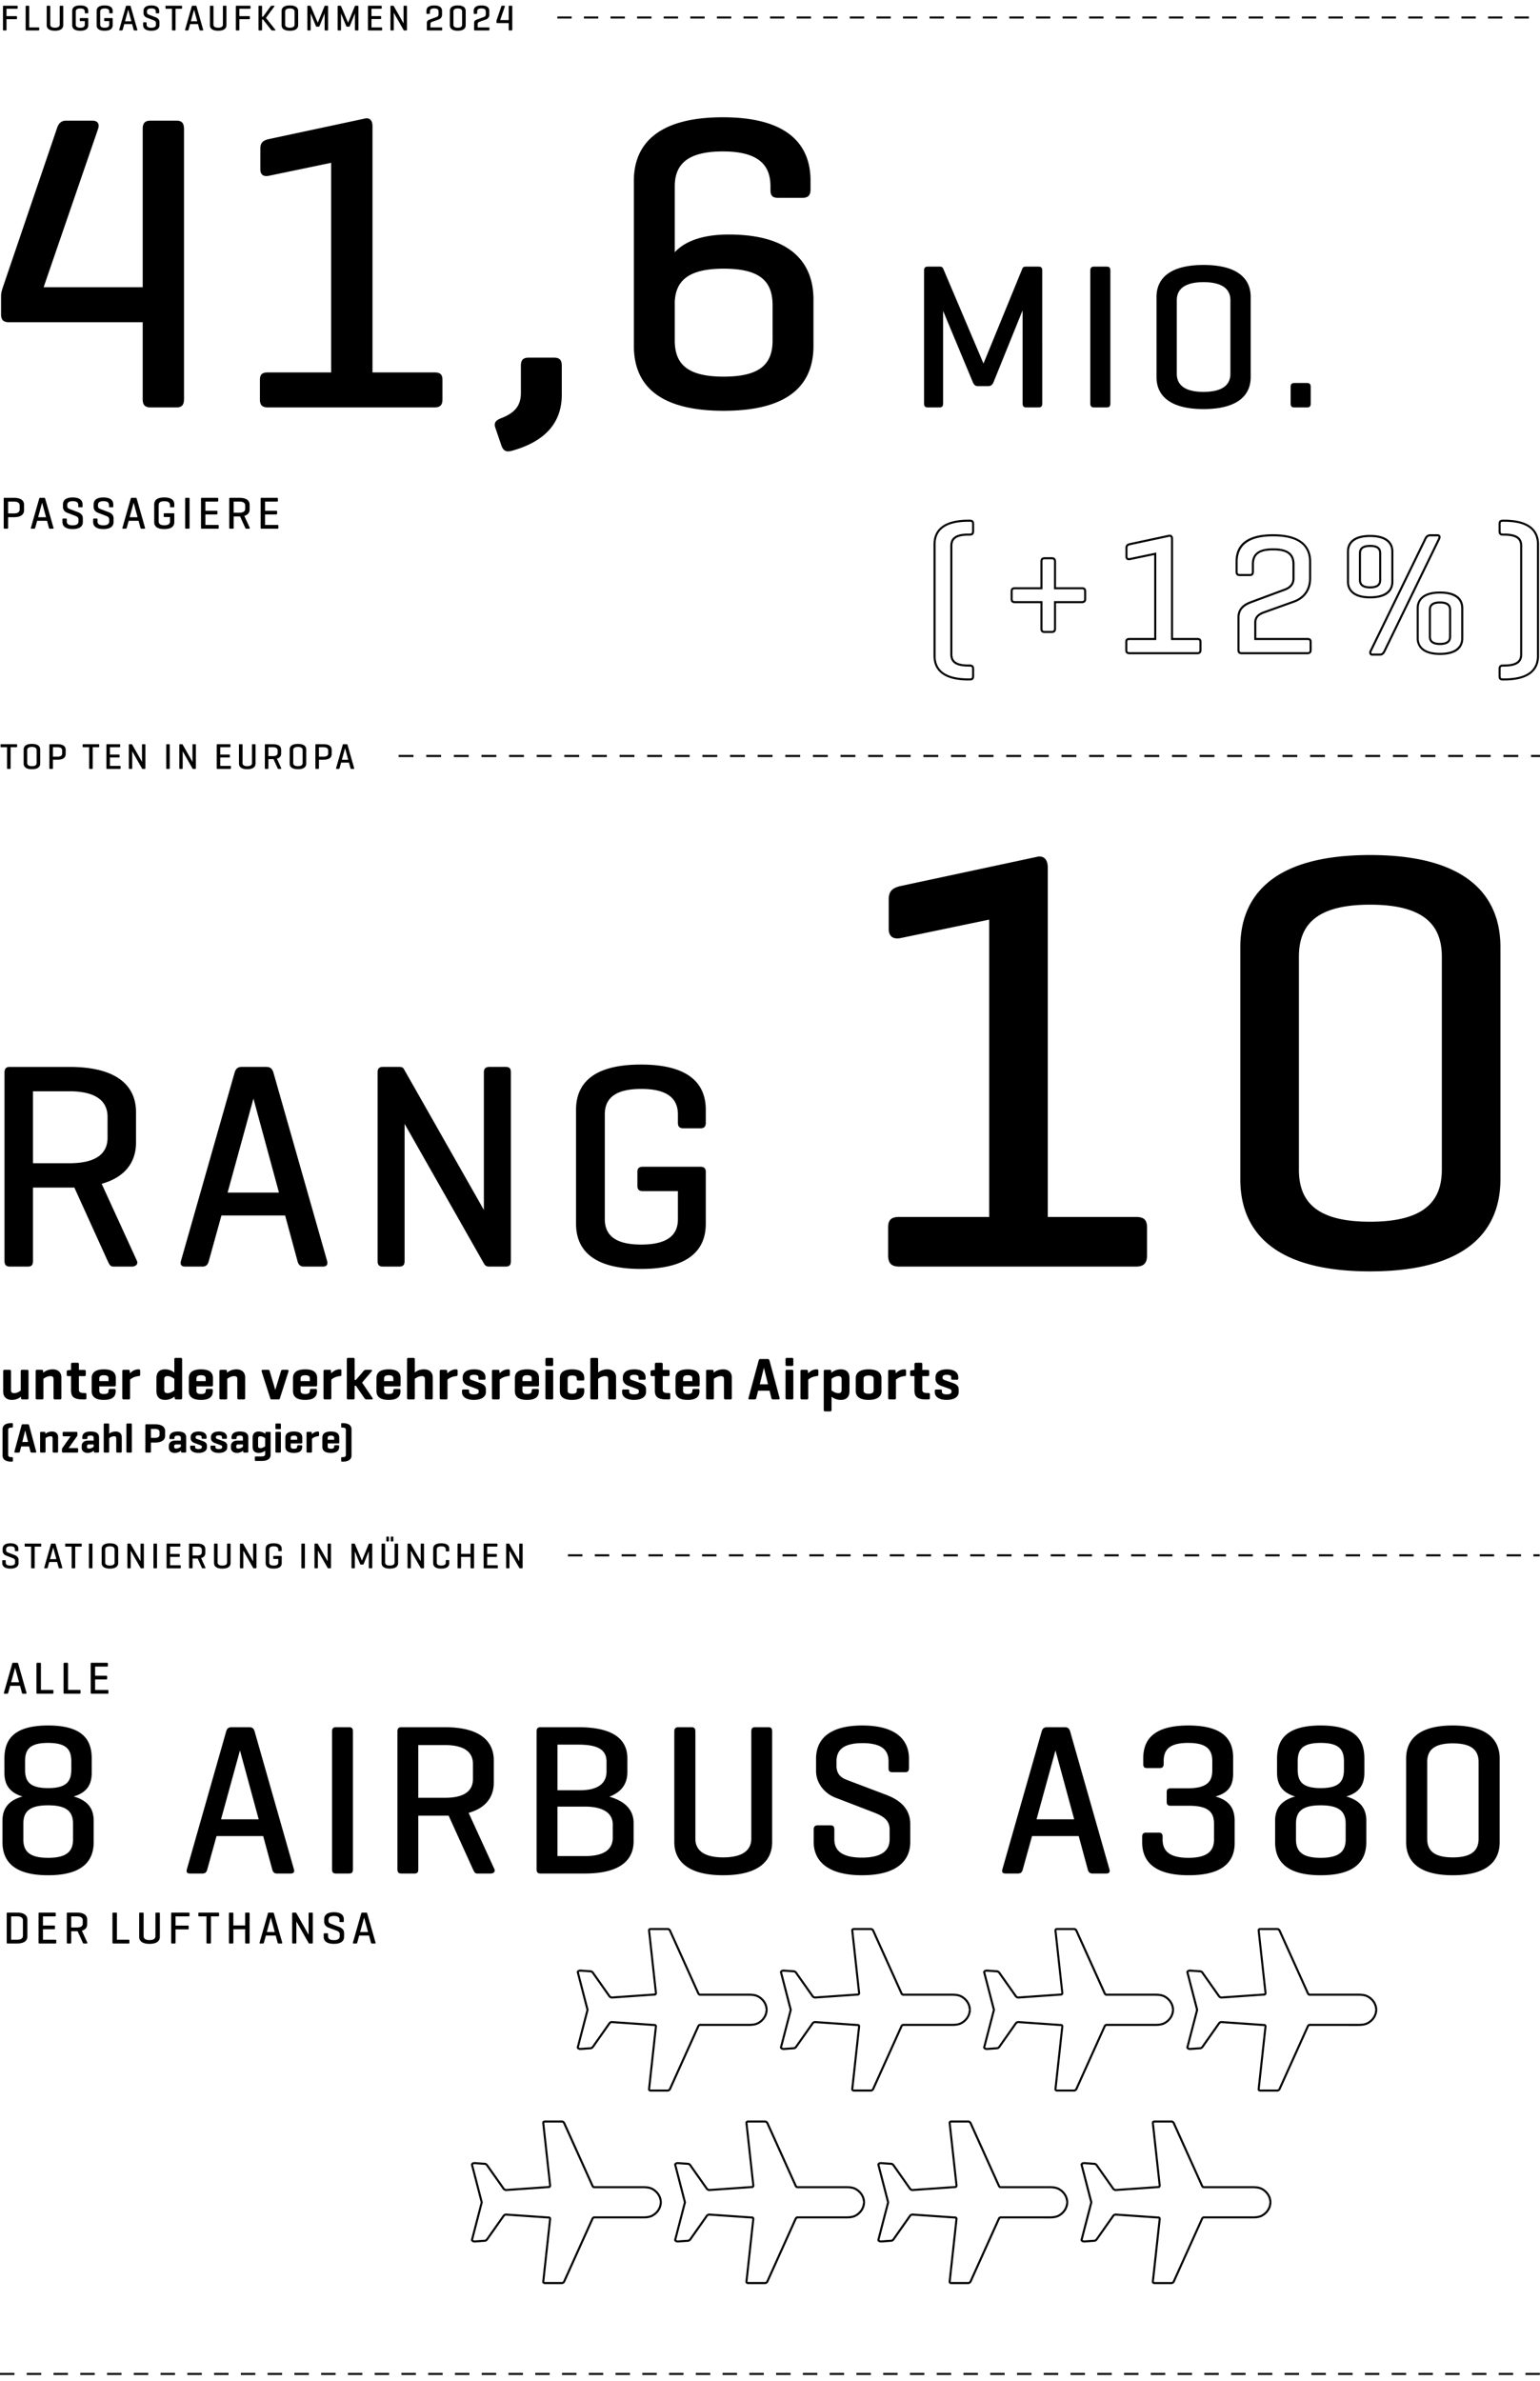 <svg xmlns="http://www.w3.org/2000/svg" width="339.001" height="524"><path d="M41.239 522.178h3.173v.453h-3.173v-.453Zm-11.782.454h3.173v-.453h-3.173v.453Zm-23.566 0h3.173v-.453H5.891v.453Zm-5.891 0h3.172v-.453H0v.453Zm11.783 0h3.172v-.453h-3.172v.453Zm5.891 0h3.173v-.453h-3.173v.453Zm5.891 0h3.172v-.453h-3.172v.453Zm11.783 0h3.172v-.453h-3.172v.453Zm11.783 0h3.172v-.453h-3.172v.453Zm276.893 0h3.173v-.453h-3.173v.453Zm-135.501 0h3.172v-.453h-3.172v.453Zm5.892 0h3.173v-.453h-3.173v.453Zm-11.783 0h3.173v-.453h-3.173v.453Zm17.674 0h3.172v-.453h-3.172v.453Zm76.588 0h3.173v-.453h-3.173v.453Zm5.891 0h3.172v-.453h-3.172v.453Zm5.891 0h3.173v-.453h-3.173v.453Zm-135.501 0h3.172v-.453h-3.172v.453Zm5.891 0h3.173v-.453h-3.173v.453Zm5.892 0h3.172v-.453h-3.172v.453Zm5.892 0h3.172v-.453h-3.172v.453Zm82.478 0h3.173v-.453h-3.173v.453Zm-106.044 0h3.173v-.453h-3.173v.453Zm88.37 0h3.172v-.453h-3.172v.453Zm23.566 0h3.172v-.453h-3.172v.453Zm-53.023 0h3.173v-.453h-3.173v.453Zm41.24 0h3.172v-.453h-3.172v.453Zm-17.674 0h3.173v-.453h-3.173v.453Zm11.782 0h3.173v-.453h-3.173v.453Zm-17.673 0h3.172v-.453h-3.172v.453Zm-11.783 0h3.172v-.453h-3.172v.453Zm58.913 0h3.172v-.453h-3.172v.453Zm-53.022 0h3.173v-.453h-3.173v.453Zm47.131 0h3.173v-.453h-3.173v.453Zm-88.37 0h3.172v-.453h-3.172v.453Zm-82.479 0h3.172v-.453h-3.172v.453Zm-5.892 0h3.173v-.453H88.37v.453Zm-5.891 0h3.172v-.453h-3.172v.453Zm17.674 0h3.173v-.453h-3.173v.453Zm5.891 0h3.172v-.453h-3.172v.453Zm212.089 0h3.172v-.453h-3.172v.453Zm11.783 0h3.172v-.453h-3.172v.453Zm-217.98 0h3.173v-.453h-3.173v.453Zm-47.131 0h3.173v-.453h-3.173v.453Zm-5.891 0h3.172v-.453h-3.172v.453Zm-5.892 0h3.173v-.453h-3.173v.453Zm88.371 0h3.172v-.453h-3.172v.453Zm-70.697 0h3.172v-.453h-3.172v.453Zm5.891 0h3.173v-.453h-3.173v.453Zm259.22 0h3.153v-.453h-3.153v.453Zm-29.456 0h3.172v-.453h-3.172v.453Zm-176.741 0h3.172v-.453h-3.172v.453Zm-5.892 0h3.173v-.453h-3.173v.453Zm176.741 0h3.173v-.453h-3.173v.453Zm-182.632 0h3.172v-.453h-3.172v.453Zm17.674 0h3.173v-.453h-3.173v.453Zm176.741 0h3.173v-.453h-3.173v.453Zm-17.674 0h3.172v-.453h-3.172v.453ZM2.092 301.443H1.02c-.222 0-.314.091-.314.327v4.538c0 1.02.693 1.752 1.883 1.752 1.046 0 1.674-.418 2.014-.719l.026.288c.026.236.091.327.327.327h1.007c.223 0 .314-.091.314-.327v-5.858c0-.235-.091-.327-.314-.327H4.878c-.235 0-.313.091-.313.327v4.224c-.262.209-.798.575-1.438.575-.549 0-.706-.222-.706-.693v-4.106c0-.235-.105-.327-.327-.327Zm9.522-.104c-1.059 0-1.726.431-2.092.732l-.026-.313c-.013-.223-.079-.314-.314-.314H8.175c-.235 0-.327.091-.327.314v5.858c0 .235.092.34.327.34H9.26c.223 0 .301-.104.301-.34v-4.198c.275-.209.863-.588 1.517-.588.562 0 .706.222.706.693v4.093c0 .235.105.34.34.34h1.059c.235 0 .327-.104.327-.34v-4.525c0-1.02-.693-1.752-1.896-1.752Zm5.442-1.452h-1.085c-.235 0-.327.091-.327.327v1.255h-.04l-.602.065c-.222.026-.313.092-.313.314v.654c0 .235.091.327.313.327h.641v3.19c0 1.282.588 1.936 2.511 1.936h.549c.235 0 .327-.091.327-.327v-.758c0-.235-.091-.327-.327-.327h-.288c-.732 0-1.046-.223-1.046-.707v-3.007h1.19c.222 0 .327-.092.327-.327v-.732c0-.222-.104-.301-.327-.301h-1.19v-1.255c0-.236-.079-.327-.314-.327Zm4.8 5.191v.968c0 .458.249.719 1.02.719s1.02-.262 1.02-.719v-.065c0-.222.092-.327.327-.327h.915c.223 0 .327.105.327.327v.144c0 1.177-.68 1.935-2.603 1.935s-2.681-.758-2.681-1.935v-2.864c0-1.164.771-1.922 2.694-1.922 1.909 0 2.615.758 2.615 1.922v1.517c0 .209-.078.301-.288.301h-3.348Zm0-1.15h2.04v-.575c0-.458-.288-.719-1.02-.719-.745 0-1.02.262-1.02.719v.575Zm8.999-1.439v-.837c0-.222-.104-.313-.34-.313-.941 0-1.569.51-1.909.876l-.039-.458c-.013-.223-.079-.314-.314-.314h-1.007c-.235 0-.327.091-.327.314v5.858c0 .235.092.34.327.34h1.085c.223 0 .301-.104.301-.34V303.6c.288-.262.942-.693 1.883-.771.235-.013.34-.104.34-.34Zm7.561 4.838a3.243 3.243 0 0 1-2.079.732c-1.295 0-1.896-.745-1.896-1.909v-2.903c0-1.164.602-1.909 1.896-1.909 1.007 0 1.661.418 2.04.706v-2.89c0-.235.079-.34.314-.34h1.085c.222 0 .314.104.314.34v8.461c0 .235-.092.34-.314.34h-1.007c-.235 0-.301-.104-.327-.34l-.026-.288Zm-.04-3.896c-.274-.209-.863-.602-1.503-.602-.615 0-.719.34-.719.68v2.367c0 .353.104.693.719.693.641 0 1.229-.392 1.503-.602v-2.537Zm5.874 4.629c-1.922 0-2.681-.758-2.681-1.935v-2.864c0-1.164.771-1.922 2.694-1.922 1.909 0 2.615.758 2.615 1.922v1.517c0 .209-.078.301-.288.301h-3.348v.968c0 .458.249.719 1.02.719s1.02-.262 1.02-.719v-.065c0-.222.092-.327.327-.327h.915c.223 0 .327.105.327.327v.144c0 1.177-.68 1.935-2.603 1.935Zm-1.007-4.132h2.04v-.575c0-.458-.288-.719-1.02-.719-.745 0-1.02.262-1.02.719v.575Zm8.998-.406v4.093c0 .235.104.34.34.34h1.059c.235 0 .327-.104.327-.34v-4.525c0-1.02-.693-1.752-1.896-1.752-1.059 0-1.726.431-2.092.732l-.026-.313c-.013-.223-.079-.314-.314-.314h-1.007c-.235 0-.327.091-.327.314v5.858c0 .235.092.34.327.34h1.085c.223 0 .301-.104.301-.34v-4.198c.275-.209.863-.588 1.517-.588.562 0 .706.222.706.693Zm10.962-2.079h-.994c-.235 0-.301.131-.366.327l-1.243 4.093-1.216-4.093c-.052-.196-.131-.327-.366-.327h-1.125c-.223 0-.366.104-.301.327l1.883 5.885c.065.222.104.301.34.301h1.478c.235 0 .274-.079.34-.301l1.883-5.885c.065-.222-.079-.327-.314-.327Zm3.976 6.617c-1.922 0-2.681-.758-2.681-1.935v-2.864c0-1.164.771-1.922 2.694-1.922 1.909 0 2.615.758 2.615 1.922v1.517c0 .209-.078.301-.288.301h-3.348v.968c0 .458.249.719 1.02.719s1.02-.262 1.02-.719v-.065c0-.222.092-.327.327-.327h.915c.223 0 .327.105.327.327v.144c0 1.177-.68 1.935-2.603 1.935Zm-1.007-4.132h2.04v-.575c0-.458-.288-.719-1.02-.719-.745 0-1.02.262-1.02.719v.575Zm6.698-2.171c-.013-.223-.079-.314-.314-.314h-1.007c-.235 0-.327.091-.327.314v5.858c0 .235.092.34.327.34h1.085c.223 0 .301-.104.301-.34V303.6c.288-.262.942-.693 1.883-.771.235-.013.34-.104.34-.34v-.837c0-.222-.104-.313-.34-.313-.941 0-1.569.51-1.909.876l-.039-.458Zm9.129 5.871-2.289-3.374 2.118-2.485c.131-.157.065-.327-.157-.327h-1.177c-.235 0-.379.17-.523.327l-1.621 1.896h-.288v-4.525c0-.222-.078-.327-.301-.327h-1.085c-.235 0-.327.104-.327.327v8.487c0 .223.092.327.327.327h1.085c.223 0 .301-.104.301-.327v-2.667h.288l1.831 2.667c.118.17.249.327.471.327h1.19c.223 0 .262-.17.157-.327Zm2.551-2.55v.968c0 .458.249.719 1.02.719s1.02-.262 1.02-.719v-.065c0-.222.092-.327.327-.327h.915c.223 0 .327.105.327.327v.144c0 1.177-.68 1.935-2.603 1.935s-2.681-.758-2.681-1.935v-2.864c0-1.164.771-1.922 2.694-1.922 1.909 0 2.615.758 2.615 1.922v1.517c0 .209-.078.301-.288.301h-3.348Zm0-1.15h2.04v-.575c0-.458-.288-.719-1.02-.719-.745 0-1.02.262-1.02.719v.575Zm9.326 4.027h1.059c.235 0 .327-.104.327-.34v-4.525c0-1.02-.693-1.752-1.896-1.752a3.303 3.303 0 0 0-2.053.68v-2.864c0-.235-.078-.34-.301-.34h-1.085c-.235 0-.327.104-.327.34v8.461c0 .235.092.34.327.34h1.085c.223 0 .301-.104.301-.34v-4.198c.275-.209.863-.588 1.517-.588.562 0 .706.222.706.693v4.093c0 .235.104.34.34.34Zm6.854-5.466v-.837c0-.222-.104-.313-.34-.313-.941 0-1.569.51-1.909.876l-.039-.458c-.013-.223-.079-.314-.314-.314h-1.007c-.235 0-.327.091-.327.314v5.858c0 .235.092.34.327.34h1.085c.223 0 .301-.104.301-.34V303.6c.288-.262.942-.693 1.883-.771.235-.013.34-.104.34-.34Zm6.227 3.884v-.667c0-.628-.445-1.072-1.255-1.36l-1.883-.667c-.183-.065-.405-.196-.405-.458v-.144c0-.406.379-.536.941-.536s.955.13.955.536v.248c0 .223.079.301.288.301h.967c.235 0 .301-.078.301-.301v-.248c0-.837-.614-1.739-2.498-1.739-1.896 0-2.511.902-2.511 1.739v.418c0 .654.549 1.203 1.033 1.386l1.896.693c.418.157.588.274.588.497v.222c0 .405-.471.549-1.059.549s-1.046-.144-1.046-.549v-.222c0-.209-.078-.301-.301-.301h-.967c-.223 0-.301.091-.301.301v.3c0 .837.719 1.687 2.615 1.687s2.642-.85 2.642-1.687Zm3.048 1.243v-4.015c.288-.262.942-.693 1.883-.771.235-.013.34-.104.34-.34v-.837c0-.222-.104-.313-.34-.313-.941 0-1.569.51-1.909.876l-.039-.458c-.013-.223-.079-.314-.314-.314h-1.007c-.235 0-.327.091-.327.314v5.858c0 .235.092.34.327.34h1.085c.223 0 .301-.104.301-.34Zm6.016.444c-1.922 0-2.681-.758-2.681-1.935v-2.864c0-1.164.771-1.922 2.694-1.922 1.909 0 2.615.758 2.615 1.922v1.517c0 .209-.078.301-.288.301h-3.348v.968c0 .458.249.719 1.02.719s1.02-.262 1.02-.719v-.065c0-.222.092-.327.327-.327h.915c.223 0 .327.105.327.327v.144c0 1.177-.68 1.935-2.603 1.935Zm-1.006-4.132h2.04v-.575c0-.458-.288-.719-1.02-.719-.745 0-1.02.262-1.02.719v.575Zm6.461-2.485h-1.085c-.235 0-.327.091-.327.327v5.846c0 .235.092.34.327.34h1.085c.223 0 .301-.104.301-.34v-5.846c0-.235-.078-.327-.301-.327Zm.301-2.288c0-.235-.078-.34-.301-.34h-1.085c-.235 0-.327.104-.327.34v1.125c0 .223.092.314.327.314h1.085c.223 0 .301-.091.301-.314v-1.125Zm5.519 4.642h1.007c.222 0 .313-.079.313-.314v-.222c0-1.164-.771-1.922-2.681-1.922-1.922 0-2.694.758-2.694 1.922v2.864c0 1.177.759 1.935 2.681 1.935 1.91 0 2.694-.758 2.694-1.935v-.327c0-.235-.091-.327-.313-.327h-1.007c-.235 0-.327.091-.327.327v.196c0 .484-.262.706-1.007.706s-1.007-.222-1.007-.706v-2.603c0-.484.261-.693 1.007-.693s1.007.209 1.007.693v.092c0 .235.091.314.327.314Zm4.069-4.982h-1.085c-.235 0-.327.104-.327.34v8.461c0 .235.092.34.327.34h1.085c.223 0 .301-.104.301-.34v-4.198c.275-.209.863-.588 1.517-.588.562 0 .706.222.706.693v4.093c0 .235.104.34.34.34h1.059c.235 0 .327-.104.327-.34v-4.525c0-1.02-.693-1.752-1.896-1.752a3.303 3.303 0 0 0-2.053.68v-2.864c0-.235-.078-.34-.301-.34Zm10.843 7.558v-.667c0-.628-.445-1.072-1.255-1.36l-1.883-.667c-.183-.065-.405-.196-.405-.458v-.144c0-.406.379-.536.941-.536s.955.13.955.536v.248c0 .223.079.301.288.301h.968c.235 0 .301-.078.301-.301v-.248c0-.837-.614-1.739-2.498-1.739-1.896 0-2.511.902-2.511 1.739v.418c0 .654.549 1.203 1.033 1.386l1.896.693c.418.157.588.274.588.497v.222c0 .405-.471.549-1.059.549s-1.046-.144-1.046-.549v-.222c0-.209-.078-.301-.301-.301h-.967c-.223 0-.301.091-.301.301v.3c0 .837.719 1.687 2.615 1.687s2.642-.85 2.642-1.687Zm5.01 1.582c.235 0 .327-.091.327-.327v-.758c0-.235-.091-.327-.327-.327h-.288c-.732 0-1.046-.223-1.046-.707v-3.007h1.19c.222 0 .327-.092.327-.327v-.732c0-.222-.105-.301-.327-.301h-1.19v-1.255c0-.236-.079-.327-.314-.327h-1.085c-.235 0-.327.091-.327.327v1.255h-.04l-.602.065c-.222.026-.313.092-.313.314v.654c0 .235.091.327.313.327h.641v3.19c0 1.282.588 1.936 2.511 1.936h.549Zm3.153-2.877v.968c0 .458.249.719 1.02.719s1.02-.262 1.02-.719v-.065c0-.222.092-.327.327-.327h.915c.223 0 .327.105.327.327v.144c0 1.177-.68 1.935-2.603 1.935s-2.681-.758-2.681-1.935v-2.864c0-1.164.771-1.922 2.694-1.922 1.909 0 2.615.758 2.615 1.922v1.517c0 .209-.078.301-.288.301h-3.348Zm0-1.15h2.04v-.575c0-.458-.288-.719-1.02-.719-.745 0-1.02.262-1.02.719v.575Zm8.828-2.589c-1.059 0-1.726.431-2.092.732l-.026-.313c-.013-.223-.079-.314-.314-.314h-1.007c-.235 0-.327.091-.327.314v5.858c0 .235.092.34.327.34h1.085c.223 0 .301-.104.301-.34v-4.198c.275-.209.863-.588 1.517-.588.562 0 .706.222.706.693v4.093c0 .235.104.34.34.34h1.059c.235 0 .327-.104.327-.34v-4.525c0-1.02-.693-1.752-1.896-1.752Zm10.988 6.616c-.235 0-.34-.118-.392-.327l-.393-1.595h-2.511l-.405 1.595c-.052.209-.157.327-.379.327h-1.085c-.235 0-.301-.118-.249-.327l2.236-8.238c.065-.222.17-.327.406-.327h1.556c.235 0 .353.104.418.327l2.223 8.238c.052.209-.013.327-.235.327h-1.19Zm-1.125-3.321-.902-3.648-.916 3.648h1.818Zm3.86 2.982c0 .235.092.34.327.34h1.085c.223 0 .301-.104.301-.34v-5.846c0-.235-.078-.327-.301-.327h-1.085c-.235 0-.327.091-.327.327v5.846Zm.327-7.023h1.085c.223 0 .301-.091.301-.314v-1.125c0-.235-.078-.34-.301-.34h-1.085c-.235 0-.327.104-.327.34v1.125c0 .223.092.314.327.314Zm4.604 1.164c-.013-.223-.079-.314-.314-.314h-1.007c-.235 0-.327.091-.327.314v5.858c0 .235.092.34.327.34h1.085c.223 0 .301-.104.301-.34V303.6c.288-.262.942-.693 1.883-.771.235-.013.34-.104.34-.34v-.837c0-.222-.104-.313-.34-.313-.941 0-1.569.51-1.909.876l-.039-.458Zm9.142 1.491v2.903c0 1.164-.602 1.909-1.896 1.909-1.02 0-1.674-.418-2.053-.693v2.89c0 .235-.078.327-.301.327h-1.085c-.235 0-.327-.091-.327-.327v-8.487c0-.235.092-.327.327-.327h1.007c.235 0 .301.091.314.327l.026.314c.366-.288 1.02-.745 2.092-.745 1.294 0 1.896.745 1.896 1.909Zm-1.726.261c0-.34-.104-.68-.706-.68-.667 0-1.242.392-1.517.602v2.537c.275.209.85.602 1.517.602.602 0 .706-.34.706-.693v-2.367Zm5.939 4.551c-1.922 0-2.825-.758-2.825-1.935v-2.864c0-1.164.902-1.922 2.825-1.922s2.825.758 2.825 1.922v2.864c0 1.177-.902 1.935-2.825 1.935Zm1.111-4.655c0-.484-.379-.706-1.111-.706s-1.111.222-1.111.706v2.576c0 .497.379.719 1.111.719s1.111-.222 1.111-.719v-2.576Zm7.129-.916v-.837c0-.222-.104-.313-.34-.313-.941 0-1.569.51-1.909.876l-.039-.458c-.013-.223-.079-.314-.314-.314h-1.007c-.235 0-.327.091-.327.314v5.858c0 .235.092.34.327.34h1.085c.223 0 .301-.104.301-.34V303.6c.288-.262.942-.693 1.883-.771.235-.013.34-.104.34-.34Zm4.369 5.466h.549c.235 0 .327-.091.327-.327v-.758c0-.235-.091-.327-.327-.327h-.288c-.732 0-1.046-.223-1.046-.707v-3.007h1.19c.222 0 .327-.092.327-.327v-.732c0-.222-.104-.301-.327-.301h-1.19v-1.255c0-.236-.079-.327-.314-.327h-1.085c-.235 0-.327.091-.327.327v1.255h-.04l-.602.065c-.222.026-.313.092-.313.314v.654c0 .235.091.327.313.327h.641v3.19c0 1.282.588 1.936 2.511 1.936Zm7.22-2.249c0-.628-.445-1.072-1.255-1.36l-1.883-.667c-.183-.065-.405-.196-.405-.458v-.144c0-.406.379-.536.941-.536s.955.13.955.536v.248c0 .223.079.301.288.301h.967c.235 0 .301-.078.301-.301v-.248c0-.837-.614-1.739-2.498-1.739-1.896 0-2.511.902-2.511 1.739v.418c0 .654.549 1.203 1.033 1.386l1.896.693c.418.157.588.274.588.497v.222c0 .405-.471.549-1.059.549s-1.046-.144-1.046-.549v-.222c0-.209-.078-.301-.301-.301h-.967c-.223 0-.301.091-.301.301v.3c0 .837.719 1.687 2.615 1.687s2.642-.85 2.642-1.687v-.667ZM.567 320.293c0 .824.614 1.354 1.959 1.354h.083c.165 0 .229-.064.229-.229v-.531c0-.165-.064-.229-.229-.229h-.083c-.513 0-.723-.156-.723-.495v-5.511c0-.339.21-.495.723-.495h.083c.165 0 .229-.064.229-.229v-.531c0-.165-.064-.229-.229-.229h-.083c-1.346 0-1.959.531-1.959 1.355v5.768Zm5.842-6.637 1.557 5.768c.036.146-.009.229-.165.229h-.833c-.165 0-.238-.083-.275-.229l-.274-1.117H4.661l-.284 1.117c-.037.146-.11.229-.266.229h-.76c-.165 0-.211-.083-.174-.229l1.566-5.768c.045-.156.119-.229.284-.229h1.089c.165 0 .247.073.293.229Zm-.229 3.67-.631-2.554-.641 2.554H6.18Zm5.64 2.326h.742c.165 0 .229-.073.229-.238v-3.168c0-.714-.485-1.227-1.328-1.227-.742 0-1.208.302-1.465.513l-.018-.22c-.009-.156-.055-.22-.22-.22h-.705c-.165 0-.229.064-.229.22v4.102c0 .165.064.238.229.238h.76c.156 0 .211-.073.211-.238v-2.939c.192-.146.604-.412 1.062-.412.394 0 .495.156.495.485v2.866c0 .165.073.238.238.238Zm1.823-.76v.54c0 .156.073.22.229.22h3.094c.165 0 .229-.064.229-.22v-.54c0-.165-.064-.22-.229-.22h-1.858l1.877-2.665c.037-.045.045-.109.045-.165v-.531c0-.165-.064-.22-.229-.22h-2.774c-.165 0-.238.055-.238.22v.54c0 .155.073.22.238.22h1.52l-1.858 2.655c-.028.037-.046.083-.046.165Zm6.318-3.872c1.336 0 1.84.503 1.84 1.318v3.076c0 .165-.064.238-.22.238h-.687c-.165 0-.201-.073-.22-.238l-.019-.192c-.265.22-.714.503-1.354.503-.897 0-1.318-.54-1.318-1.145v-.412c0-.614.467-1.154 1.373-1.154h1.264v-.586c0-.33-.156-.513-.687-.513-.522 0-.705.146-.705.476v.064c0 .165-.064.229-.22.229h-.678c-.165 0-.22-.064-.22-.229v-.119c0-.815.54-1.318 1.85-1.318Zm.659 2.838h-1.025c-.357 0-.439.174-.439.412v.146c0 .274.183.357.458.357.421 0 .796-.238 1.007-.394v-.522Zm6.18 1.556v-3.168c0-.714-.485-1.227-1.328-1.227-.705 0-1.172.274-1.438.476v-2.005c0-.165-.055-.238-.21-.238h-.76c-.165 0-.229.073-.229.238v5.924c0 .165.064.238.229.238h.76c.156 0 .21-.073.21-.238v-2.939c.192-.146.604-.412 1.062-.412.394 0 .494.156.494.485v2.866c0 .165.073.238.238.238h.741c.165 0 .229-.073.229-.238Zm1.255-6.161c-.165 0-.229.073-.229.238v5.924c0 .165.064.238.229.238h.76c.156 0 .21-.073.21-.238v-5.924c0-.165-.055-.238-.21-.238h-.76Zm6.079 4.193h-.906v1.969c0 .165-.055.238-.22.238h-.796c-.165 0-.22-.073-.22-.238v-5.75c0-.165.055-.238.22-.238h1.922c1.657 0 2.215.723 2.215 1.492v1.035c0 .769-.558 1.492-2.215 1.492Zm.989-2.308c0-.458-.375-.687-.989-.687h-.906v1.968h.906c.613 0 .989-.229.989-.677v-.604Zm4.716 4.084c-.266.22-.714.503-1.355.503-.897 0-1.318-.54-1.318-1.145v-.412c0-.614.467-1.154 1.374-1.154h1.263v-.586c0-.33-.155-.513-.687-.513-.521 0-.705.146-.705.476v.064c0 .165-.064.229-.22.229h-.677c-.165 0-.22-.064-.22-.229v-.119c0-.815.54-1.318 1.849-1.318 1.337 0 1.84.503 1.84 1.318v3.076c0 .165-.064.238-.22.238h-.687c-.165 0-.202-.073-.22-.238l-.018-.192Zm-.037-1.364h-1.025c-.357 0-.439.174-.439.412v.146c0 .274.184.357.458.357.421 0 .796-.238 1.007-.394v-.522Zm5.741.686v-.467c0-.439-.312-.751-.879-.952l-1.318-.467c-.128-.046-.284-.138-.284-.32v-.101c0-.284.265-.375.659-.375s.668.092.668.375v.174c0 .155.055.21.201.21h.678c.165 0 .21-.055.21-.21v-.174c0-.586-.43-1.217-1.749-1.217-1.328 0-1.758.631-1.758 1.217v.293c0 .458.384.842.723.971l1.328.485c.293.11.412.192.412.348v.156c0 .284-.33.384-.742.384s-.732-.101-.732-.384v-.156c0-.146-.055-.21-.21-.21h-.677c-.156 0-.211.064-.211.21v.21c0 .586.504 1.181 1.831 1.181s1.85-.595 1.85-1.181Zm2.619 1.181c1.327 0 1.849-.595 1.849-1.181v-.467c0-.439-.311-.751-.879-.952l-1.318-.467c-.128-.046-.284-.138-.284-.32v-.101c0-.284.266-.375.659-.375s.668.092.668.375v.174c0 .155.055.21.202.21h.677c.165 0 .211-.055.211-.21v-.174c0-.586-.431-1.217-1.749-1.217-1.327 0-1.758.631-1.758 1.217v.293c0 .458.385.842.724.971l1.327.485c.293.11.412.192.412.348v.156c0 .284-.33.384-.741.384s-.732-.101-.732-.384v-.156c0-.146-.055-.21-.211-.21h-.677c-.156 0-.21.064-.21.21v.21c0 .586.503 1.181 1.831 1.181Zm2.674-1.144v-.412c0-.614.467-1.154 1.373-1.154h1.264v-.586c0-.33-.156-.513-.687-.513-.522 0-.705.146-.705.476v.064c0 .165-.064.229-.22.229h-.678c-.165 0-.22-.064-.22-.229v-.119c0-.815.54-1.318 1.85-1.318 1.336 0 1.84.503 1.84 1.318v3.076c0 .165-.064.238-.22.238h-.687c-.165 0-.201-.073-.22-.238l-.019-.192c-.265.22-.714.503-1.354.503-.897 0-1.318-.54-1.318-1.145Zm1.172-.165c0 .274.183.357.458.357.421 0 .796-.238 1.007-.394v-.522h-1.025c-.357 0-.439.174-.439.412v.146Zm5.603 3.076H56.32c-.165 0-.229-.055-.229-.22v-.531c0-.165.064-.238.229-.238h1.291c.513 0 .76-.156.76-.495v-.769c-.266.192-.724.485-1.429.485-.906 0-1.327-.522-1.327-1.336v-2.033c0-.815.421-1.336 1.327-1.336.742 0 1.209.32 1.465.531l.019-.229c.009-.165.055-.229.22-.229h.705c.155 0 .22.064.22.229v4.825c0 .814-.613 1.346-1.959 1.346Zm.76-3.231v-1.776c-.192-.146-.604-.421-1.053-.421-.43 0-.503.238-.503.476v1.657c0 .247.073.485.503.485.449 0 .861-.275 1.053-.421Zm2.262 1.153c0 .165.064.238.229.238h.76c.156 0 .21-.073.21-.238v-4.093c0-.165-.055-.229-.21-.229h-.76c-.165 0-.229.064-.229.229v4.093Zm.229-4.916h.76c.156 0 .21-.064.21-.22v-.788c0-.165-.055-.238-.21-.238h-.76c-.165 0-.229.073-.229.238v.788c0 .156.064.22.229.22Zm1.959 3.872v-2.005c0-.815.54-1.346 1.886-1.346 1.337 0 1.831.531 1.831 1.346v1.062c0 .146-.055.21-.201.21h-2.344v.678c0 .32.174.503.714.503s.714-.183.714-.503v-.046c0-.156.064-.229.229-.229h.641c.156 0 .229.073.229.229v.101c0 .824-.476 1.355-1.822 1.355s-1.877-.531-1.877-1.355Zm1.172-1.538h1.428v-.403c0-.32-.202-.503-.714-.503-.521 0-.714.183-.714.503v.403Zm3.717 2.82h.76c.156 0 .21-.073.21-.238v-2.811a2.287 2.287 0 0 1 1.318-.54c.165-.009.238-.073.238-.238v-.586c0-.156-.073-.22-.238-.22-.659 0-1.099.357-1.336.613l-.027-.32c-.009-.156-.055-.22-.22-.22h-.705c-.165 0-.229.064-.229.22v4.102c0 .165.064.238.229.238Zm3.251-1.282v-2.005c0-.815.54-1.346 1.886-1.346 1.337 0 1.831.531 1.831 1.346v1.062c0 .146-.055.21-.201.21h-2.344v.678c0 .32.174.503.714.503s.714-.183.714-.503v-.046c0-.156.064-.229.229-.229h.641c.156 0 .229.073.229.229v.101c0 .824-.476 1.355-1.822 1.355s-1.877-.531-1.877-1.355Zm1.172-1.538h1.428v-.403c0-.32-.202-.503-.714-.503-.521 0-.714.183-.714.503v.403Zm3.287 3.827h-.092c-.165 0-.229.064-.229.229v.531c0 .165.064.229.229.229h.092c1.336 0 1.959-.531 1.959-1.354v-5.768c0-.824-.623-1.355-1.959-1.355h-.092c-.165 0-.229.064-.229.229v.531c0 .165.064.229.229.229h.092c.513 0 .714.156.714.495v5.511c0 .339-.201.495-.714.495ZM.8 6.698h.487c.112 0 .144-.048.144-.16V4.22H3.59c.112 0 .152-.048.152-.151v-.368c0-.112-.04-.152-.152-.152H1.431V1.926h2.303c.104 0 .152-.04.152-.151v-.36c0-.111-.048-.151-.152-.151H.8c-.104 0-.144.048-.144.159V6.54c0 .112.04.16.144.16Zm4.975 0h2.702c.104 0 .152-.04.152-.151v-.368c0-.112-.048-.144-.152-.144H6.43V1.42c0-.111-.04-.159-.144-.159h-.488c-.112 0-.152.048-.152.159v5.117c0 .104.04.16.128.16Zm6.32.064c1.375 0 1.823-.576 1.823-1.231V1.42c0-.111-.032-.159-.144-.159h-.487c-.104 0-.144.048-.144.159v3.982c0 .432-.328.695-1.047.695-.712 0-1.032-.264-1.032-.695V1.42c0-.111-.04-.159-.144-.159h-.487c-.104 0-.152.048-.152.159v4.11c0 .655.448 1.231 1.815 1.231Zm5.567 0c1.375 0 1.767-.576 1.767-1.231V4.124c0-.104-.048-.145-.152-.145h-1.559c-.104 0-.152.04-.152.145v.367c0 .112.048.152.152.152h.952v.768c0 .432-.288.688-1 .688-.72 0-.992-.264-.992-.695V2.557c0-.432.272-.695.992-.695s1 .264 1 .695v.224c0 .104.04.152.152.152h.464c.104 0 .144-.048.144-.152v-.352c0-.655-.392-1.231-1.767-1.231s-1.767.576-1.767 1.231v3.103c0 .655.392 1.231 1.767 1.231Zm5.376 0c1.375 0 1.767-.576 1.767-1.231V4.124c0-.104-.048-.145-.152-.145h-1.559c-.104 0-.152.04-.152.145v.367c0 .112.048.152.152.152h.952v.768c0 .432-.288.688-1 .688-.72 0-.992-.264-.992-.695V2.557c0-.432.272-.695.992-.695s1 .264 1 .695v.224c0 .104.04.152.152.152h.464c.104 0 .144-.048.144-.152v-.352c0-.655-.392-1.231-1.767-1.231s-1.767.576-1.767 1.231v3.103c0 .655.392 1.231 1.767 1.231Zm3.21-.216 1.463-5.134c.032-.104.088-.151.192-.151h.672c.104 0 .16.048.192.151l1.463 5.134c.024.096-.008.151-.12.151h-.512c-.104 0-.152-.056-.176-.151l-.335-1.239h-1.735l-.344 1.239c-.024.096-.072.151-.176.151h-.472c-.104 0-.136-.056-.112-.151Zm1.271-1.863h1.399l-.696-2.559-.704 2.559Zm5.784 2.079c1.335 0 1.791-.576 1.791-1.231v-.664c0-.592-.4-.903-.88-1.087l-1.455-.552c-.168-.064-.408-.168-.408-.536v-.159c0-.433.264-.68.967-.68s.968.247.968.68v.247c0 .104.032.152.144.152h.472c.104 0 .144-.048.144-.152v-.352c0-.655-.432-1.231-1.735-1.231s-1.719.576-1.719 1.231v.456c0 .495.36.855.712.991l1.351.52c.312.12.672.256.672.656v.375c0 .433-.312.68-1.032.68s-1.023-.247-1.023-.68v-.359c0-.112-.04-.16-.144-.16h-.472c-.104 0-.152.048-.152.16v.464c0 .655.464 1.231 1.799 1.231Zm3.28-4.838h1.279v4.613c0 .112.04.16.144.16h.496c.104 0 .144-.048.144-.16V1.924h1.279c.104 0 .152-.04.152-.151v-.36c0-.111-.048-.151-.152-.151h-3.342c-.112 0-.152.04-.152.151v.36c0 .111.04.151.152.151Zm4.16 4.622 1.463-5.134c.032-.104.088-.151.192-.151h.672c.104 0 .16.048.192.151l1.463 5.134c.024.096-.008.151-.12.151h-.512c-.104 0-.152-.056-.176-.151l-.335-1.239h-1.735l-.344 1.239c-.024.096-.072.151-.176.151h-.472c-.104 0-.136-.056-.112-.151Zm1.272-1.863h1.399l-.696-2.559-.704 2.559Zm6.007 2.079c1.375 0 1.823-.576 1.823-1.231V1.42c0-.111-.032-.159-.144-.159h-.487c-.104 0-.144.048-.144.159v3.982c0 .432-.328.695-1.047.695-.712 0-1.032-.264-1.032-.695V1.42c0-.111-.04-.159-.144-.159h-.487c-.104 0-.152.048-.152.159v4.11c0 .655.448 1.231 1.815 1.231Zm4.033-.064h.488c.112 0 .144-.048.144-.16V4.22h2.159c.112 0 .152-.048.152-.151v-.368c0-.112-.04-.152-.152-.152h-2.159V1.926h2.303c.104 0 .152-.04.152-.151v-.36c0-.111-.048-.151-.152-.151h-2.935c-.104 0-.144.048-.144.159V6.54c0 .112.04.16.144.16Zm4.992 0h.488c.112 0 .152-.048.152-.151V4.284h.2l1.791 2.263c.064.08.12.151.232.151h.631c.104 0 .128-.08.072-.151l-2.071-2.606 1.855-2.527c.056-.08.032-.151-.072-.151h-.527c-.104 0-.184.071-.248.151l-1.671 2.287h-.192V1.412c0-.104-.04-.151-.152-.151h-.488c-.104 0-.144.048-.144.151v5.134c0 .104.04.151.144.151Zm4.944-1.167V2.428c0-.655.448-1.231 1.815-1.231 1.375 0 1.823.576 1.823 1.231v3.103c0 .655-.448 1.231-1.823 1.231-1.367 0-1.815-.576-1.815-1.231Zm.783-.128c0 .432.32.695 1.032.695.719 0 1.04-.264 1.04-.695V2.556c0-.432-.32-.695-1.04-.695-.712 0-1.032.264-1.032.695v2.847Zm5.025 1.295h.447c.104 0 .144-.048.144-.151V2.973l1.144 2.742c.04.096.088.16.192.16h.416c.096 0 .16-.056.2-.16l1.119-2.767v3.599c0 .104.04.151.144.151h.472c.104 0 .144-.048.144-.151V1.412c0-.104-.04-.151-.144-.151h-.488c-.072 0-.12.023-.136.071l-1.503 3.67-1.551-3.653c-.024-.057-.056-.088-.136-.088H67.8c-.104 0-.144.048-.144.151v5.134c0 .104.04.151.144.151Zm6.672 0h.448c.104 0 .144-.048.144-.151V2.973l1.144 2.742c.04.096.088.16.192.16h.416c.096 0 .16-.056.2-.16l1.119-2.767v3.599c0 .104.04.151.144.151h.472c.104 0 .144-.048.144-.151V1.412c0-.104-.04-.151-.144-.151h-.488c-.072 0-.12.023-.136.071l-1.503 3.67-1.551-3.653c-.024-.057-.056-.088-.136-.088h-.464c-.104 0-.144.048-.144.151v5.134c0 .104.04.151.144.151Zm6.672 0h2.823c.104 0 .152-.04.152-.151v-.368c0-.112-.048-.144-.152-.144h-2.191V4.187h1.959c.112 0 .16-.048.16-.151v-.344c0-.112-.048-.152-.16-.152h-1.959V1.925h2.103c.104 0 .152-.04.152-.151v-.36c0-.111-.048-.151-.152-.151h-2.735c-.104 0-.144.048-.144.159v5.117c0 .112.04.16.144.16Zm4.952 0h.447c.104 0 .144-.048.144-.151V2.813l2.167 3.814c.032.048.064.071.144.071h.439c.112 0 .144-.048.144-.151V1.412c0-.104-.032-.151-.144-.151h-.439c-.104 0-.152.048-.152.151v3.742l-2.175-3.83c-.024-.048-.063-.063-.128-.063h-.447c-.104 0-.144.048-.144.151v5.134c0 .104.04.151.144.151Zm7.936-3.646h.464c.104 0 .144-.048.144-.16v-.344c0-.439.24-.695.943-.695.711 0 .951.256.951.695v.663c0 .336-.256.464-.408.521l-1.551.575c-.232.088-.608.248-.608.72v1.52c0 .111.048.151.152.151h3.062c.104 0 .152-.04.152-.151v-.368c0-.112-.048-.144-.152-.144h-2.431v-.768c0-.32.256-.424.464-.496l1.359-.487c.28-.104.736-.384.736-1.088v-.768c0-.655-.392-1.231-1.727-1.231s-1.703.576-1.703 1.231v.464c0 .112.04.16.152.16Zm5 2.479V2.428c0-.655.4-1.231 1.735-1.231s1.743.576 1.743 1.231v3.103c0 .655-.408 1.231-1.743 1.231s-1.735-.576-1.735-1.231Zm.783-.128c0 .432.24.695.951.695s.959-.264.959-.695V2.556c0-.432-.248-.695-.959-.695s-.951.264-.951.695v2.847Zm4.617-2.351h.464c.104 0 .144-.048.144-.16v-.344c0-.439.24-.695.943-.695.711 0 .952.256.952.695v.663c0 .336-.256.464-.408.521l-1.551.575c-.232.088-.608.248-.608.72v1.52c0 .111.048.151.152.151h3.062c.104 0 .152-.04.152-.151v-.368c0-.112-.048-.144-.152-.144h-2.431v-.768c0-.32.256-.424.464-.496l1.359-.487c.28-.104.736-.384.736-1.088v-.768c0-.655-.392-1.231-1.727-1.231s-1.703.576-1.703 1.231v.464c0 .112.04.16.152.16Zm5.015 2.03h2.535v1.455c0 .112.04.16.152.16h.488c.104 0 .144-.048.144-.16V1.42c0-.111-.04-.159-.144-.159h-.488c-.112 0-.152.048-.152.159v2.999h-1.879l1.032-2.999c.032-.096 0-.159-.112-.159h-.487c-.104 0-.152.056-.184.159l-1.023 3.007c-.016.056-.032.096-.032.168v.336c0 .111.048.151.152.151Zm221.262-1.458h-3.154v.453h3.154v-.453Zm5.853 0h-3.153v.453h3.153v-.453Zm-46.827 0h-3.153v.453h3.153v-.453Zm5.854 0h-3.153v.453h3.153v-.453Zm5.853 0h-3.153v.453h3.153v-.453Zm5.853 0h-3.154v.453h3.154v-.453Zm17.56 0h-3.153v.453h3.153v-.453Zm-187.304 0h-3.153v.453h3.153v-.453Zm175.597 0h-3.153v.453h3.153v-.453Zm-29.266 0h-3.153v.453h3.153v-.453Zm35.12 0h-3.154v.453h3.154v-.453Zm-58.533 0h-3.153v.453h3.153v-.453Zm-105.358 0h-3.154v.453h3.154v-.453Zm-11.707 0h-3.154v.453h3.154v-.453Zm5.853 0h-3.153v.453h3.153v-.453Zm64.386 0h-3.153v.453h3.153v-.453Zm-5.853 0h-3.153v.453h3.153v-.453Zm-5.853 0h-3.153v.453h3.153v-.453Zm-17.56 0h-3.153v.453h3.153v-.453Zm-5.854 0h-3.153v.453h3.153v-.453Zm-11.706 0h-3.153v.453h3.153v-.453Zm5.853 0h-3.153v.453h3.153v-.453Zm-11.706 0h-3.153v.453h3.153v-.453Zm76.092 0h-3.153v.453h3.153v-.453Zm17.56 0h-3.154v.453h3.154v-.453Zm-58.532 0h-3.153v.453h3.153v-.453Zm76.092 0h-3.153v.453h3.153v-.453Zm-52.679 0h-3.154v.453h3.154v-.453Zm46.825 0h-3.153v.453h3.153v-.453Zm-17.559 0h-3.153v.453h3.153v-.453Zm-5.853 0h-3.154v.453h3.154v-.453Zm-17.56 0h-3.153v.453h3.153v-.453Zm5.853 0h-3.154v.453h3.154v-.453Zm46.826 0h-3.153v.453h3.153v-.453Zm-87.799 0h-3.153v.453h3.153v-.453Zm-64.386 0h-3.153v.453h3.153v-.453Zm5.854 0h-3.154v.453h3.154v-.453ZM.272 164.432h1.279v4.613c0 .112.04.16.144.16h.496c.104 0 .144-.048.144-.16v-4.613h1.279c.104 0 .152-.04.152-.152v-.36c0-.112-.048-.152-.152-.152H.272c-.112 0-.152.04-.152.152v.36c0 .112.04.152.152.152Zm6.751-.727c1.375 0 1.823.576 1.823 1.231v3.102c0 .656-.448 1.231-1.823 1.231-1.367 0-1.815-.576-1.815-1.231v-3.102c0-.656.448-1.231 1.815-1.231Zm-1.032 4.205c0 .432.32.696 1.032.696.719 0 1.04-.264 1.04-.696v-2.846c0-.432-.32-.696-1.04-.696-.712 0-1.032.264-1.032.696v2.846Zm6.648-4.141c1.375 0 1.815.576 1.815 1.231v.951c0 .656-.44 1.231-1.815 1.231h-.992v1.863c0 .112-.032.16-.144.16h-.487c-.104 0-.144-.048-.144-.16v-5.117c0-.112.04-.16.144-.16h1.623Zm0 .663h-.992v2.087h.992c.719 0 1.039-.264 1.039-.696v-.695c0-.432-.32-.696-1.039-.696Zm5.553-.511v.36c0 .112.04.152.152.152h1.279v4.613c0 .112.04.16.144.16h.496c.104 0 .144-.048.144-.16v-4.613h1.279c.104 0 .152-.04.152-.152v-.36c0-.112-.048-.152-.152-.152h-3.342c-.112 0-.152.04-.152.152Zm8.11.511c.104 0 .152-.04.152-.152v-.36c0-.112-.048-.152-.152-.152h-2.734c-.104 0-.144.048-.144.16v5.117c0 .112.04.16.144.16h2.822c.104 0 .152-.04.152-.152v-.368c0-.112-.048-.144-.152-.144h-2.191v-1.847h1.959c.112 0 .16-.048.16-.152v-.344c0-.112-.048-.152-.16-.152h-1.959v-1.615h2.103Zm5.112 4.774h.439c.112 0 .144-.048.144-.152v-5.133c0-.104-.032-.152-.144-.152h-.439c-.104 0-.152.048-.152.152v3.742l-2.175-3.83c-.024-.048-.063-.064-.128-.064h-.447c-.104 0-.144.048-.144.152v5.133c0 .104.04.152.144.152h.447c.104 0 .144-.048.144-.152v-3.734l2.167 3.814c.032.048.064.072.144.072Zm5.321-5.437c-.104 0-.144.048-.144.16v5.117c0 .112.04.16.144.16h.487c.112 0 .144-.048.144-.16v-5.117c0-.112-.032-.16-.144-.16h-.487Zm3.336 0h-.448c-.104 0-.144.048-.144.152v5.133c0 .104.04.152.144.152h.448c.104 0 .144-.048.144-.152v-3.734l2.167 3.814c.032.048.064.072.144.072h.439c.112 0 .144-.048.144-.152v-5.133c0-.104-.032-.152-.144-.152h-.439c-.104 0-.152.048-.152.152v3.742l-2.175-3.83c-.024-.048-.064-.064-.128-.064Zm10.511.663c.104 0 .152-.04.152-.152v-.36c0-.112-.048-.152-.152-.152h-2.735c-.104 0-.144.048-.144.16v5.117c0 .112.04.16.144.16h2.823c.104 0 .152-.04.152-.152v-.368c0-.112-.048-.144-.152-.144h-2.191v-1.847h1.959c.112 0 .16-.048.16-.152v-.344c0-.112-.048-.152-.16-.152h-1.959v-1.615h2.103Zm2.809 3.478v-3.982c0-.112-.04-.16-.144-.16h-.488c-.104 0-.152.048-.152.16v4.11c0 .656.447 1.231 1.815 1.231 1.375 0 1.823-.576 1.823-1.231v-4.11c0-.112-.032-.16-.144-.16h-.488c-.104 0-.144.048-.144.16v3.982c0 .432-.328.696-1.047.696-.712 0-1.032-.264-1.032-.696Zm7.559-.959.959 2.095c.04.096-.032.16-.144.16h-.488c-.104 0-.12-.064-.168-.16l-.903-1.991h-1.127v1.991c0 .112-.032.16-.144.16h-.487c-.104 0-.144-.048-.144-.16v-5.117c0-.112.04-.16.144-.16h1.623c1.375 0 1.815.576 1.815 1.231v.832c0 .479-.248.927-.936 1.119Zm.159-1.823c0-.432-.32-.696-1.039-.696h-.992v1.959h.992c.719 0 1.039-.256 1.039-.696v-.567Zm4.473 4.142c-1.367 0-1.815-.576-1.815-1.231v-3.102c0-.656.448-1.231 1.815-1.231 1.375 0 1.823.576 1.823 1.231v3.102c0 .656-.448 1.231-1.823 1.231Zm0-.664c.72 0 1.039-.264 1.039-.696v-2.846c0-.432-.319-.696-1.039-.696-.712 0-1.032.264-1.032.696v2.846c0 .432.32.696 1.032.696ZM73.013 165v.951c0 .656-.44 1.231-1.815 1.231h-.992v1.863c0 .112-.032.16-.144.16h-.487c-.104 0-.144-.048-.144-.16v-5.117c0-.112.04-.16.144-.16h1.623c1.375 0 1.815.576 1.815 1.231Zm-.776.128c0-.432-.32-.696-1.039-.696h-.992v2.087h.992c.719 0 1.039-.264 1.039-.696v-.695Zm4.585 2.687h-1.735l-.344 1.239c-.024.096-.072.152-.176.152h-.472c-.104 0-.136-.056-.112-.152l1.463-5.133c.032-.104.088-.152.192-.152h.672c.104 0 .16.048.192.152l1.463 5.133c.024.096-.008.152-.12.152h-.512c-.104 0-.152-.056-.176-.152l-.335-1.239Zm-.168-.624-.696-2.559-.704 2.559h1.399Zm32.602-1.059h-3.267v.454h3.267v-.454Zm179.135.454h3.267v-.454h-3.267v.454Zm-197.375-.454h-3.267v.454h3.267v-.454Zm2.813 0v.454h3.267v-.454h-3.267Zm152.002.454h3.267v-.454h-3.267v.454Zm18.24 0h3.267v-.454h-3.267v.454Zm-87.934-.454h-3.267v.454h3.267v-.454Zm18.24 0h-3.267v.454h3.267v-.454Zm66.88 0h-3.267v.454h3.267v-.454Zm-33.667.454h3.267v-.454h-3.267v.454Zm9.347 0v-.454h-3.267v.454h3.267Zm6.08-.454h-3.267v.454h3.267v-.454Zm-21.507.454h3.267v-.454h-3.267v.454Zm-91.2 0h3.267v-.454h-3.267v.454Zm85.12 0h3.267v-.454h-3.267v.454Zm-14.973-.454h-3.267v.454h3.267v-.454Zm6.08 0h-3.267v.454h3.267v-.454Zm100.094 0v.454h3.267v-.454h-3.267Zm-127.681.454h3.267v-.454h-3.267v.454Zm33.667 0v-.454h-3.267v.454h3.267Zm-24.32-.454h-3.267v.454h3.267v-.454Zm-24.32 0h-3.267v.454h3.267v-.454Zm166.974.454h3.267v-.454h-3.267v.454Zm-2.813-.454h-3.267v.454h3.267v-.454Zm-228.229.454h3.267v-.454h-3.267v.454Zm203.909-.454h-3.267v.454h3.267v-.454Zm-30.401 0h-3.267v.454h3.267v-.454Zm-130.947 0v.454h3.267v-.454h-3.267Zm6.08 0v.454h3.267v-.454h-3.267Zm133.761 0v.454h3.267v-.454h-3.267Zm-164.162.454h3.267v-.454h-3.267v.454Zm176.322-.454v.454h3.267v-.454h-3.267Zm-158.081 0v.454h3.267v-.454h-3.267Zm18.239.454h3.267v-.454h-3.267v.454Zm124.869-.454h-3.267v.454h3.267v-.454Zm-24.321 0h-3.267v.454h3.267v-.454Zm57.534 0v.454h3.267v-.454h-3.267Zm-197.375 0h-3.267v.454h3.267v-.454Zm54.721 0h-3.267v.454h3.267v-.454Zm-45.828.454h3.267v-.454h-3.267v.454Zm194.562-.454v.454h3.267v-.454h-3.267Zm18.24 0v.454h1.97v-.454h-1.97ZM1.993 70.91h29.419v16.891c0 1.299.464 1.856 1.763 1.856h5.661c1.206 0 1.67-.557 1.67-1.856V28.406c0-1.299-.464-1.856-1.67-1.856h-5.661c-1.299 0-1.763.557-1.763 1.856v34.801H9.603l11.972-34.801c.371-1.114 0-1.856-1.299-1.856h-5.661c-1.207 0-1.763.65-2.134 1.856L.601 63.3c-.186.65-.371 1.114-.371 1.949v3.897c0 1.299.557 1.763 1.763 1.763Zm55.313-38.235v4.547c0 1.206.65 1.67 1.764 1.485l13.828-2.877v46.124h-13.92c-1.207 0-1.764.371-1.764 1.67v4.269c0 1.299.557 1.763 1.764 1.763h36.657c1.207 0 1.763-.464 1.763-1.763v-4.269c0-1.299-.557-1.67-1.763-1.67H81.993V27.756c0-1.578-.928-1.856-1.67-1.67l-21.252 4.547c-1.114.278-1.764.743-1.764 2.042Zm53.088 65.427c.464 1.207 1.114 1.392 2.228 1.113 7.424-2.042 11.043-6.218 11.043-12.343v-6.403c0-1.207-.464-1.763-1.67-1.763h-5.661c-1.206 0-1.67.557-1.67 1.763v5.939c0 2.599-1.021 4.362-4.455 5.661-1.114.464-1.578 1.021-1.114 2.227l1.299 3.805Zm29.141-21.995V39.728c0-6.96 4.083-13.92 19.582-13.92s19.303 7.053 19.303 13.92v2.042c0 1.207-.557 1.763-1.763 1.763h-5.383c-1.299 0-1.67-.557-1.67-1.763v-.743c0-4.455-2.32-7.703-10.487-7.703s-10.58 3.155-10.58 7.703v14.478c2.134-2.32 5.939-3.898 11.879-3.898 14.199 0 18.654 6.682 18.654 14.292v10.208c0 7.61-4.269 14.292-19.768 14.292s-19.767-6.682-19.767-14.292Zm9.002-1.206c0 5.011 2.506 7.981 10.765 7.981s10.766-2.97 10.766-7.981v-7.703c0-5.104-2.506-8.074-10.766-8.074-7.795 0-10.58 2.691-10.765 7.332v8.445Zm55.701 14.756h2.552c.592 0 .82-.273.82-.866V68.424l6.516 15.628c.228.546.501.911 1.094.911h2.369c.547 0 .911-.319 1.139-.911l6.378-15.765V88.79c0 .592.228.866.82.866h2.688c.592 0 .82-.273.82-.866V59.539c0-.592-.228-.866-.82-.866h-2.779c-.41 0-.683.137-.774.41l-8.566 20.914-8.839-20.822c-.137-.319-.319-.501-.775-.501h-2.643c-.592 0-.82.273-.82.866v29.251c0 .592.228.866.82.866Zm35.766-30.072v29.16c0 .638.228.911.82.911h2.779c.638 0 .82-.273.82-.911v-29.16c0-.638-.182-.912-.82-.912h-2.779c-.592 0-.82.273-.82.912Zm14.579 5.741c0-3.736 2.552-7.017 10.343-7.017 7.837 0 10.388 3.28 10.388 7.017v17.678c0 3.736-2.551 7.017-10.388 7.017-7.791 0-10.343-3.281-10.343-7.017V65.326Zm4.465 16.949c0 2.46 1.822 3.964 5.877 3.964 4.101 0 5.923-1.504 5.923-3.964v-16.22c0-2.46-1.823-3.964-5.923-3.964-4.055 0-5.877 1.503-5.877 3.964v16.22Zm25.924 7.382h2.734c.592 0 .82-.228.82-.866v-3.645c0-.592-.228-.866-.82-.866h-2.734c-.638 0-.866.273-.866.866v3.645c0 .638.228.866.866.866ZM5.297 111.086v1.189c0 .82-.549 1.539-2.269 1.539H1.789v2.329c0 .14-.04.2-.18.2H1c-.13 0-.18-.06-.18-.2v-6.396c0-.14.05-.2.18-.2h2.029c1.719 0 2.269.72 2.269 1.539Zm-.969.16c0-.54-.4-.87-1.299-.87H1.79v2.608h1.239c.899 0 1.299-.33 1.299-.869v-.87Zm5.62-1.509 1.829 6.417c.03.12-.01.19-.15.19h-.64c-.13 0-.19-.07-.22-.19l-.419-1.549H8.179l-.43 1.549c-.03.12-.09.19-.22.19h-.59c-.13 0-.17-.07-.14-.19l1.829-6.417c.04-.13.11-.19.24-.19h.84c.13 0 .2.06.24.19Zm.19 4.088-.87-3.198-.879 3.198h1.749Zm4.391.28h-.59c-.13 0-.19.06-.19.2v.58c0 .819.58 1.539 2.249 1.539s2.239-.72 2.239-1.539v-.83c0-.74-.5-1.129-1.1-1.359l-1.819-.689c-.21-.08-.51-.21-.51-.67v-.2c0-.54.33-.85 1.209-.85s1.209.31 1.209.85v.31c0 .13.04.19.18.19h.589c.13 0 .18-.06.18-.19v-.439c0-.82-.54-1.539-2.169-1.539s-2.149.719-2.149 1.539v.569c0 .62.45 1.07.89 1.24l1.689.649c.39.15.84.32.84.819v.47c0 .54-.39.85-1.29.85s-1.279-.31-1.279-.85v-.45c0-.14-.05-.2-.18-.2Zm6.76 0h-.59c-.13 0-.19.06-.19.2v.58c0 .819.58 1.539 2.249 1.539s2.239-.72 2.239-1.539v-.83c0-.74-.5-1.129-1.1-1.359l-1.819-.689c-.21-.08-.51-.21-.51-.67v-.2c0-.54.33-.85 1.209-.85s1.209.31 1.209.85v.31c0 .13.04.19.18.19h.589c.13 0 .18-.06.18-.19v-.439c0-.82-.54-1.539-2.169-1.539s-2.149.719-2.149 1.539v.569c0 .62.45 1.07.89 1.24l1.689.649c.39.15.84.32.84.819v.47c0 .54-.39.85-1.29.85s-1.279-.31-1.279-.85v-.45c0-.14-.05-.2-.18-.2Zm5.8 2.239c-.13 0-.17-.07-.14-.19l1.829-6.417c.04-.13.11-.19.24-.19h.84c.13 0 .2.06.24.19l1.829 6.417c.03.12-.01.19-.15.19h-.64c-.13 0-.19-.07-.22-.19l-.419-1.549h-2.169l-.43 1.549c-.03.12-.09.19-.22.19h-.59Zm1.45-2.519h1.749l-.87-3.198-.879 3.198Zm9.068-2.189h.58c.13 0 .18-.06.18-.19v-.439c0-.82-.489-1.539-2.208-1.539s-2.209.719-2.209 1.539v3.878c0 .819.49 1.539 2.209 1.539s2.208-.72 2.208-1.539v-1.759c0-.13-.06-.18-.189-.18h-1.949c-.13 0-.19.05-.19.18v.46c0 .14.06.19.19.19h1.189v.959c0 .54-.36.859-1.25.859-.899 0-1.239-.33-1.239-.87v-3.558c0-.54.34-.87 1.239-.87s1.25.33 1.25.87v.28c0 .13.05.19.19.19Zm3.941 4.708c.14 0 .18-.06.18-.2v-6.396c0-.14-.04-.2-.18-.2h-.609c-.13 0-.18.06-.18.2v6.396c0 .14.05.2.18.2h.609Zm6.299-5.967c.13 0 .19-.05.19-.19v-.45c0-.14-.06-.19-.19-.19h-3.418c-.13 0-.18.06-.18.2v6.396c0 .14.05.2.18.2h3.528c.13 0 .19-.05.19-.19v-.459c0-.14-.06-.18-.19-.18h-2.738v-2.309h2.449c.14 0 .2-.06.2-.19v-.43c0-.14-.06-.19-.2-.19h-2.449v-2.019h2.628Zm2.622 5.767v-6.396c0-.14.05-.2.18-.2h2.029c1.719 0 2.269.72 2.269 1.539v1.04c0 .6-.31 1.16-1.169 1.399l1.199 2.619c.05.12-.04.2-.18.2h-.609c-.13 0-.15-.08-.21-.2l-1.129-2.489H51.44v2.489c0 .14-.04.2-.18.2h-.609c-.13 0-.18-.06-.18-.2Zm.969-3.319h1.239c.899 0 1.299-.32 1.299-.87v-.709c0-.54-.4-.87-1.299-.87h-1.239v2.449Zm9.539-2.448c.13 0 .19-.05.19-.19v-.45c0-.14-.06-.19-.19-.19h-3.418c-.13 0-.18.06-.18.2v6.396c0 .14.05.2.18.2h3.528c.13 0 .19-.05.19-.19v-.459c0-.14-.06-.18-.19-.18h-2.738v-2.309h2.449c.14 0 .2-.06.2-.19v-.43c0-.14-.06-.19-.2-.19h-2.449v-2.019h2.628ZM1.119 343.328H.647c-.104 0-.152.048-.152.16v.463c0 .656.464 1.231 1.799 1.231s1.791-.576 1.791-1.231v-.664c0-.592-.4-.903-.88-1.087l-1.455-.552c-.168-.064-.408-.168-.408-.536v-.16c0-.432.264-.68.967-.68s.968.248.968.68v.248c0 .104.032.152.144.152h.472c.104 0 .144-.048.144-.152v-.352c0-.656-.432-1.231-1.735-1.231s-1.719.576-1.719 1.231v.456c0 .496.36.855.712.992l1.351.52c.312.12.672.256.672.656v.375c0 .432-.312.68-1.032.68s-1.023-.248-1.023-.68v-.359c0-.112-.04-.16-.144-.16Zm5.88 1.791h.496c.104 0 .144-.048.144-.16v-4.613h1.279c.104 0 .152-.04.152-.152v-.36c0-.112-.048-.152-.152-.152H5.576c-.112 0-.152.04-.152.152v.36c0 .112.04.152.152.152h1.279v4.613c0 .112.04.16.144.16Zm5.256-5.285 1.463 5.133c.024.096-.008.152-.12.152h-.512c-.104 0-.152-.056-.176-.152l-.335-1.239H10.84l-.344 1.239c-.024.096-.072.152-.176.152h-.472c-.104 0-.136-.056-.112-.152l1.463-5.133c.032-.104.088-.152.192-.152h.672c.104 0 .16.048.192.152Zm.152 3.271-.696-2.559-.704 2.559h1.399Zm5.583-2.911v-.36c0-.112-.048-.152-.152-.152h-3.342c-.112 0-.152.04-.152.152v.36c0 .112.04.152.152.152h1.279v4.613c0 .112.04.16.144.16h.496c.104 0 .144-.048.144-.16v-4.613h1.279c.104 0 .152-.04.152-.152Zm1.73-.512c-.104 0-.144.048-.144.16v5.117c0 .112.04.16.144.16h.487c.112 0 .144-.048.144-.16v-5.117c0-.112-.032-.16-.144-.16h-.487Zm4.47 5.501c-1.367 0-1.815-.576-1.815-1.231v-3.102c0-.656.448-1.231 1.815-1.231 1.375 0 1.823.576 1.823 1.231v3.102c0 .656-.448 1.231-1.823 1.231Zm0-.663c.72 0 1.039-.264 1.039-.696v-2.846c0-.432-.319-.696-1.039-.696-.712 0-1.032.264-1.032.696v2.846c0 .432.32.696 1.032.696Zm6.896.599h.439c.112 0 .144-.048.144-.152v-5.133c0-.104-.032-.152-.144-.152h-.439c-.104 0-.152.048-.152.152v3.742l-2.175-3.83c-.024-.048-.063-.064-.128-.064h-.447c-.104 0-.144.048-.144.152v5.133c0 .104.04.152.144.152h.447c.104 0 .144-.048.144-.152v-3.734l2.167 3.814c.032.048.064.072.144.072Zm2.841-5.437c-.104 0-.144.048-.144.16v5.117c0 .112.04.16.144.16h.488c.112 0 .144-.048.144-.16v-5.117c0-.112-.032-.16-.144-.16h-.488Zm2.888 5.437h2.822c.104 0 .152-.04.152-.152v-.368c0-.112-.048-.144-.152-.144h-2.191v-1.847h1.959c.112 0 .16-.048.16-.152v-.344c0-.112-.048-.152-.16-.152h-1.959v-1.615h2.103c.104 0 .152-.04.152-.152v-.36c0-.112-.048-.152-.152-.152h-2.734c-.104 0-.144.048-.144.16v5.117c0 .112.04.16.144.16Zm7.447-2.254.959 2.095c.04.096-.032.16-.144.16h-.488c-.104 0-.12-.064-.168-.16l-.903-1.991h-1.127v1.991c0 .112-.032.16-.144.16h-.488c-.104 0-.144-.048-.144-.16v-5.117c0-.112.04-.16.144-.16h1.624c1.375 0 1.815.576 1.815 1.231v.832c0 .479-.248.927-.936 1.119Zm.159-1.823c0-.432-.32-.696-1.039-.696h-.992v1.959h.992c.719 0 1.039-.256 1.039-.696v-.567Zm4.513 4.141c1.375 0 1.823-.576 1.823-1.231v-4.11c0-.112-.032-.16-.144-.16h-.488c-.104 0-.144.048-.144.16v3.982c0 .432-.328.696-1.047.696-.712 0-1.032-.264-1.032-.696v-3.982c0-.112-.04-.16-.144-.16h-.488c-.104 0-.152.048-.152.16v4.11c0 .656.447 1.231 1.815 1.231Zm4.033-.064h.448c.104 0 .144-.048.144-.152v-3.734l2.167 3.814c.032.048.064.072.144.072h.439c.112 0 .144-.048.144-.152v-5.133c0-.104-.032-.152-.144-.152h-.439c-.104 0-.152.048-.152.152v3.742l-2.175-3.83c-.024-.048-.064-.064-.128-.064h-.448c-.104 0-.144.048-.144.152v5.133c0 .104.04.152.144.152Zm8.439-3.766h.464c.104 0 .144-.048.144-.152v-.352c0-.656-.392-1.231-1.767-1.231s-1.767.576-1.767 1.231v3.102c0 .656.392 1.231 1.767 1.231s1.767-.576 1.767-1.231v-1.407c0-.104-.048-.144-.152-.144h-1.559c-.104 0-.152.04-.152.144v.368c0 .112.048.152.152.152h.952v.768c0 .432-.288.688-1 .688-.72 0-.992-.264-.992-.696v-2.846c0-.432.272-.696.992-.696s1 .264 1 .696v.224c0 .104.04.152.152.152Zm5.081 3.766h.487c.112 0 .144-.048.144-.16v-5.117c0-.112-.032-.16-.144-.16h-.487c-.104 0-.144.048-.144.16v5.117c0 .112.04.16.144.16Zm5.79 0h.439c.112 0 .144-.048.144-.152v-5.133c0-.104-.032-.152-.144-.152h-.439c-.104 0-.152.048-.152.152v3.742l-2.175-3.83c-.024-.048-.063-.064-.128-.064h-.447c-.104 0-.144.048-.144.152v5.133c0 .104.04.152.144.152h.447c.104 0 .144-.048.144-.152v-3.734l2.167 3.814c.032.048.064.072.144.072Zm9.048 0h.472c.104 0 .144-.048.144-.152v-5.133c0-.104-.04-.152-.144-.152h-.488c-.072 0-.12.024-.136.072l-1.503 3.67-1.551-3.654c-.024-.056-.056-.088-.136-.088h-.464c-.104 0-.144.048-.144.152v5.133c0 .104.04.152.144.152h.448c.104 0 .144-.048.144-.152v-3.574l1.144 2.743c.04.096.088.16.192.16h.416c.096 0 .16-.056.2-.16l1.119-2.767v3.598c0 .104.04.152.144.152Zm4.841-6.98c-.104 0-.144.048-.144.16v.76c0 .112.04.152.144.152h.28c.104 0 .144-.04.144-.152v-.76c0-.112-.04-.16-.144-.16h-.28Zm1.471 1.703c0-.112-.032-.16-.144-.16h-.488c-.104 0-.144.048-.144.16v3.982c0 .432-.328.696-1.047.696-.712 0-1.032-.264-1.032-.696v-3.982c0-.112-.04-.16-.144-.16h-.488c-.104 0-.152.048-.152.16v4.11c0 .656.447 1.231 1.815 1.231 1.375 0 1.823-.576 1.823-1.231v-4.11Zm-2.439-1.703c-.104 0-.144.048-.144.16v.76c0 .112.04.152.144.152h.28c.112 0 .144-.04.144-.152v-.76c0-.112-.032-.16-.144-.16h-.28Zm7.559 1.543c-.104 0-.152.048-.152.152v3.742l-2.175-3.83c-.024-.048-.064-.064-.128-.064h-.448c-.104 0-.144.048-.144.152v5.133c0 .104.04.152.144.152h.448c.104 0 .144-.048.144-.152v-3.734l2.167 3.814c.032.048.064.072.144.072h.439c.112 0 .144-.048.144-.152v-5.133c0-.104-.032-.152-.144-.152h-.439Zm5.528 1.72h.464c.104 0 .144-.048.144-.16v-.392c0-.656-.392-1.231-1.767-1.231s-1.767.576-1.767 1.231v3.102c0 .656.392 1.231 1.767 1.231s1.767-.576 1.767-1.231v-.503c0-.104-.04-.152-.144-.152h-.464c-.112 0-.152.048-.152.152v.375c0 .432-.28.696-1 .696s-.992-.264-.992-.696v-2.846c0-.432.272-.696.992-.696s1 .264 1 .696v.264c0 .112.04.16.152.16Zm5.432 3.717h.496c.104 0 .144-.048.144-.16v-5.117c0-.112-.04-.16-.144-.16h-.496c-.104 0-.144.048-.144.16v2.103h-2.079v-2.103c0-.112-.032-.16-.144-.16h-.488c-.104 0-.144.048-.144.16v5.117c0 .112.04.16.144.16h.488c.112 0 .144-.048.144-.16v-2.351h2.079v2.351c0 .112.04.16.144.16Zm2.897 0h2.823c.104 0 .152-.04.152-.152v-.368c0-.112-.048-.144-.152-.144h-2.191v-1.847h1.959c.112 0 .16-.048.16-.152v-.344c0-.112-.048-.152-.16-.152h-1.959v-1.615h2.103c.104 0 .152-.04.152-.152v-.36c0-.112-.048-.152-.152-.152h-2.735c-.104 0-.144.048-.144.16v5.117c0 .112.04.16.144.16Zm4.945 0h.447c.104 0 .144-.048.144-.152v-3.734l2.167 3.814c.032.048.064.072.144.072h.439c.112 0 .144-.048.144-.152v-5.133c0-.104-.032-.152-.144-.152h-.439c-.104 0-.152.048-.152.152v3.742l-2.175-3.83c-.024-.048-.063-.064-.128-.064h-.447c-.104 0-.144.048-.144.152v5.133c0 .104.04.152.144.152Zm122.907-3.08h-3.178v.453h3.178v-.453Zm2.725 0v.453h3.179v-.453h-3.179Zm56.307 0h-3.179v.453h3.179v-.453Zm-29.516 0h-3.178v.453h3.178v-.453Zm11.807 0h-3.179v.453h3.179v-.453Zm-23.613 0h-3.178v.453h3.178v-.453Zm-26.791 0v.453h3.178v-.453h-3.178Zm-5.904.453h3.179v-.453h-3.179v.453Zm35.419 0h3.179v-.453H254.9v.453Zm-8.628-.453h-3.178v.453h3.178v-.453Zm53.129 0h-3.178v.453h3.178v-.453Zm-32.694.453h3.178v-.453h-3.178v.453Zm-49.95-.453h-3.178v.453h3.178v-.453Zm114.885.453h3.178v-.453h-3.178v.453Zm5.903-.453v.453h1.391v-.453h-1.391Zm-212.514.453h3.178v-.453h-3.178v.453Zm203.886 0v-.453h-3.179v.453h3.179Zm-5.903 0v-.453h-3.178v.453h3.178Zm-150.758 0h3.179v-.453h-3.179v.453Zm-29.515 0h3.178v-.453h-3.178v.453Zm11.806 0h3.179v-.453h-3.179v.453Zm-5.903 0h3.178v-.453h-3.178v.453Zm-17.709 0h3.178v-.453h-3.178v.453Zm38.597-.453h-3.178v.453h3.178v-.453Zm-9.082.453h3.178v-.453h-3.178v.453Zm-20.434-.453h-3.179v.453h3.179v-.453Zm144.401 0v.453h3.178v-.453h-3.178Zm26.791.453v-.453h-3.179v.453h3.179Zm-121.242 0h3.178v-.453h-3.178v.453Zm-8.628-.453h-3.178v.453h3.178v-.453Zm100.353 0h-3.178v.453h3.178v-.453Zm-85.822.453h3.178v-.453h-3.178v.453Zm-11.806 0h3.178v-.453h-3.178v.453Zm23.612 0h3.178v-.453h-3.178v.453Zm94.451 0h3.178v-.453h-3.178v.453Zm14.984 0v-.453h-3.178v.453h3.178Zm-112.159-.453h-3.179v.453h3.179v-.453ZM4.007 366.106l1.829 6.417c.03.12-.01.19-.15.19h-.64c-.13 0-.19-.07-.22-.19l-.419-1.549H2.238l-.43 1.549c-.03.12-.09.19-.22.19h-.59c-.13 0-.17-.07-.14-.19l1.829-6.417c.04-.13.11-.19.24-.19h.84c.13 0 .2.06.24.19Zm.19 4.088-.87-3.198-.879 3.198h1.749Zm3.991 2.519h3.378c.13 0 .19-.05.19-.19v-.459c0-.14-.06-.18-.19-.18H9.007v-5.767c0-.14-.05-.2-.18-.2h-.61c-.14 0-.19.06-.19.2v6.396c0 .13.05.2.16.2Zm6.61-6.797h-.61c-.14 0-.19.06-.19.2v6.396c0 .13.05.2.16.2h3.378c.13 0 .19-.05.19-.19v-.459c0-.14-.06-.18-.19-.18h-2.559v-5.767c0-.14-.05-.2-.18-.2Zm9.068 6.607v-.459c0-.14-.06-.18-.19-.18h-2.738v-2.309h2.449c.14 0 .2-.06.2-.19v-.43c0-.14-.06-.19-.2-.19h-2.449v-2.019h2.628c.13 0 .19-.05.19-.19v-.45c0-.14-.06-.19-.19-.19h-3.418c-.13 0-.18.06-.18.2v6.396c0 .14.05.2.18.2h3.528c.13 0 .19-.05.19-.19Zm-13.282 40.141c-7.907 0-10.038-3.409-10.038-7.292v-4.735c0-2.51 1.184-4.403 4.403-5.303-2.983-.899-3.977-2.746-3.977-5.255v-3.078c0-3.883 1.705-7.292 9.611-7.292s9.612 3.409 9.612 7.292v3.078c0 2.509-.947 4.356-3.977 5.255 3.22.9 4.403 2.793 4.403 5.303v4.735c0 3.882-2.131 7.292-10.038 7.292Zm-5.066-23.296c0 2.604.947 4.119 5.066 4.119s5.114-1.515 5.114-4.119v-1.752c0-2.557-.994-4.072-5.114-4.072s-5.066 1.515-5.066 4.072v1.752Zm10.559 11.979c0-2.604-1.278-4.072-5.493-4.072s-5.445 1.468-5.445 4.072v3.409c0 2.557 1.231 4.072 5.445 4.072s5.493-1.515 5.493-4.072v-3.409Zm47.921 10.938h-3.03c-.615 0-.899-.332-1.042-.899l-1.989-7.339H47.663l-2.036 7.339c-.142.568-.426.899-1.042.899h-2.793c-.616 0-.805-.332-.663-.899l8.665-30.397c.189-.616.521-.9 1.136-.9h3.977c.616 0 .947.284 1.137.9l8.665 30.397c.142.568-.047.899-.71.899Zm-7.055-11.932-4.119-15.151-4.167 15.151h8.286Zm17.002 11.932h2.888c.663 0 .852-.284.852-.947v-30.303c0-.663-.189-.947-.852-.947h-2.888c-.616 0-.853.284-.853.947v30.303c0 .663.237.947.853.947Zm30.161-.947-5.35-11.79H92.08v11.79c0 .663-.189.947-.852.947H88.34c-.616 0-.853-.284-.853-.947v-30.303c0-.663.237-.947.853-.947h9.612c8.144 0 10.748 3.409 10.748 7.292v4.924c0 2.841-1.468 5.493-5.54 6.629l5.682 12.405c.237.568-.189.947-.852.947h-2.888c-.616 0-.71-.379-.995-.947Zm0-19.839v-3.362c0-2.557-1.894-4.119-6.155-4.119h-5.872v11.6h5.872c4.261 0 6.155-1.515 6.155-4.119Zm14.019 19.839v-30.303c0-.663.237-.947.853-.947h8.38c8.144 0 10.748 3.03 10.748 6.866v2.983c0 2.462-1.136 4.356-3.977 5.445 3.599.994 5.35 3.03 5.35 5.776v4.025c0 3.882-2.604 7.102-10.748 7.102h-9.753c-.616 0-.853-.284-.853-.947Zm4.593-17.377h4.972c3.93 0 5.824-1.515 5.824-4.119v-2.178c0-2.604-1.894-3.74-6.155-3.74h-4.64v10.038Zm0 14.489h6.013c4.262 0 6.155-1.468 6.155-4.072v-2.888c0-2.367-1.894-3.93-6.155-3.93h-6.013v10.89Zm36.462 4.214c8.144 0 10.795-3.409 10.795-7.292v-24.337c0-.663-.189-.947-.852-.947h-2.888c-.616 0-.853.284-.853.947v23.579c0 2.557-1.941 4.119-6.202 4.119-4.214 0-6.108-1.562-6.108-4.119v-23.579c0-.663-.237-.947-.853-.947h-2.888c-.616 0-.899.284-.899.947v24.337c0 3.882 2.651 7.292 10.748 7.292Zm30.591 0c7.907 0 10.606-3.409 10.606-7.292v-3.93c0-3.504-2.367-5.35-5.208-6.439l-8.617-3.267c-.994-.379-2.415-.995-2.415-3.172v-.947c0-2.557 1.562-4.024 5.729-4.024s5.729 1.468 5.729 4.024v1.468c0 .616.189.9.853.9h2.793c.615 0 .852-.284.852-.9v-2.083c0-3.883-2.557-7.292-10.274-7.292s-10.18 3.409-10.18 7.292v2.699c0 2.936 2.13 5.066 4.214 5.871l8.002 3.078c1.846.71 3.977 1.515 3.977 3.882v2.226c0 2.557-1.847 4.024-6.108 4.024s-6.061-1.468-6.061-4.024v-2.131c0-.663-.237-.947-.852-.947h-2.794c-.615 0-.899.284-.899.947v2.747c0 3.882 2.746 7.292 10.653 7.292Zm30.876-1.278 8.665-30.397c.189-.616.521-.9 1.136-.9h3.977c.616 0 .947.284 1.137.9l8.665 30.397c.142.568-.047.899-.71.899h-3.03c-.615 0-.899-.332-1.042-.899l-1.989-7.339h-10.274l-2.036 7.339c-.142.568-.426.899-1.042.899h-2.793c-.616 0-.805-.332-.663-.899Zm7.528-11.033h8.286l-4.119-15.151-4.167 15.151Zm43.612 5.208v-4.782c0-2.557-.9-4.498-4.214-5.445 3.03-.852 3.882-2.557 3.882-5.113v-3.409c0-3.835-1.989-7.102-9.848-7.102-7.955 0-9.943 3.361-9.943 7.244v1.231c0 .616.189.899.853.899h2.746c.615 0 .899-.284.899-.899v-.616c0-2.557 1.278-4.024 5.398-4.024 4.072 0 5.303 1.468 5.303 4.024v1.989c0 2.604-1.278 3.977-5.492 3.977h-3.646c-.663 0-.899.237-.899.9v2.036c0 .663.237.9.899.9h3.977c4.262 0 5.54 1.373 5.54 3.977v3.457c0 2.557-1.515 4.024-5.634 4.024s-5.682-1.468-5.682-4.024v-.616c0-.615-.237-.899-.852-.899h-2.793c-.616 0-.853.284-.853.899v1.231c0 3.882 2.273 7.244 10.227 7.244 7.907 0 10.133-3.267 10.133-7.103Zm8.904-.189v-4.735c0-2.51 1.184-4.403 4.403-5.303-2.983-.899-3.977-2.746-3.977-5.255v-3.078c0-3.883 1.705-7.292 9.611-7.292s9.612 3.409 9.612 7.292v3.078c0 2.509-.947 4.356-3.977 5.255 3.22.9 4.403 2.793 4.403 5.303v4.735c0 3.882-2.131 7.292-10.038 7.292s-10.038-3.409-10.038-7.292Zm4.972-16.004c0 2.604.947 4.119 5.066 4.119s5.114-1.515 5.114-4.119v-1.752c0-2.557-.994-4.072-5.114-4.072s-5.066 1.515-5.066 4.072v1.752Zm-.379 15.389c0 2.557 1.231 4.072 5.445 4.072s5.493-1.515 5.493-4.072v-3.409c0-2.604-1.278-4.072-5.493-4.072s-5.445 1.468-5.445 4.072v3.409Zm44.842.615c0 3.882-2.415 7.292-10.322 7.292s-10.274-3.409-10.274-7.292v-18.371c0-3.883 2.368-7.292 10.274-7.292s10.322 3.409 10.322 7.292v18.371Zm-4.64-17.613c0-2.557-1.468-4.119-5.682-4.119s-5.634 1.562-5.634 4.119v16.856c0 2.557 1.42 4.119 5.634 4.119s5.682-1.562 5.682-4.119v-16.856ZM6.025 426.143c0 .819-.57 1.539-2.279 1.539H1.638c-.12 0-.16-.069-.16-.199v-6.396c0-.141.05-.2.18-.2h2.089c1.709 0 2.279.72 2.279 1.539v3.718Zm-.979-3.558c0-.54-.4-.87-1.299-.87H2.448v5.138h1.299c.899 0 1.299-.33 1.299-.87v-3.397Zm7.039-.87c.13 0 .19-.05.19-.189v-.45c0-.14-.06-.189-.19-.189H8.667c-.13 0-.18.06-.18.2v6.396c0 .14.05.199.18.199h3.528c.13 0 .19-.05.19-.189v-.46c0-.14-.06-.18-.19-.18H9.457v-2.309h2.449c.14 0 .2-.061.2-.19v-.43c0-.14-.06-.189-.2-.189H9.457v-2.02h2.628Zm6.131 5.768-1.129-2.489h-1.409v2.489c0 .14-.04.199-.18.199h-.609c-.13 0-.18-.06-.18-.199v-6.396c0-.141.05-.2.18-.2h2.029c1.719 0 2.269.72 2.269 1.539v1.039c0 .6-.31 1.16-1.169 1.399l1.199 2.619c.05.119-.04.199-.18.199h-.609c-.13 0-.15-.08-.21-.199Zm0-4.189v-.709c0-.54-.4-.87-1.299-.87h-1.239v2.449h1.239c.899 0 1.299-.32 1.299-.87Zm10.079 3.559h-2.559v-5.767c0-.141-.05-.2-.18-.2h-.61c-.14 0-.19.06-.19.2v6.396c0 .13.05.199.16.199h3.378c.13 0 .19-.05.19-.189v-.46c0-.14-.06-.18-.19-.18Zm6.71-5.967h-.609c-.13 0-.18.06-.18.2v4.977c0 .54-.41.87-1.309.87-.89 0-1.289-.33-1.289-.87v-4.977c0-.141-.05-.2-.18-.2h-.609c-.13 0-.19.06-.19.2v5.137c0 .819.56 1.539 2.269 1.539 1.719 0 2.279-.72 2.279-1.539v-5.137c0-.141-.04-.2-.18-.2Zm6.53 3.508v-.46c0-.14-.05-.189-.19-.189h-2.698v-2.029h2.878c.13 0 .19-.05.19-.189v-.45c0-.14-.06-.189-.19-.189h-3.668c-.13 0-.18.06-.18.2v6.396c0 .14.05.199.18.199h.609c.14 0 .18-.06.18-.199v-2.898h2.698c.14 0 .19-.061.19-.19Zm6.69-2.868v-.45c0-.14-.06-.189-.19-.189h-4.178c-.14 0-.19.05-.19.189v.45c0 .14.05.189.19.189h1.599v5.768c0 .14.05.199.18.199h.62c.13 0 .18-.06.18-.199v-5.768h1.599c.13 0 .19-.05.19-.189Zm5.74 5.957c0 .14.05.199.18.199h.62c.13 0 .18-.06.18-.199v-6.396c0-.141-.05-.2-.18-.2h-.62c-.13 0-.18.06-.18.2v2.628h-2.599v-2.628c0-.141-.04-.2-.18-.2h-.609c-.13 0-.18.06-.18.2v6.396c0 .14.05.199.18.199h.609c.14 0 .18-.06.18-.199v-2.938h2.599v2.938Zm6.33-6.408 1.829 6.417c.03.12-.01.189-.15.189h-.64c-.13 0-.19-.069-.22-.189l-.419-1.55h-2.169l-.43 1.55c-.03.12-.09.189-.22.189h-.59c-.13 0-.17-.069-.14-.189l1.829-6.417c.04-.13.11-.189.24-.189h.84c.13 0 .2.06.24.189Zm.19 4.088-.87-3.198-.879 3.198h1.749Zm8.19-4.277h-.55c-.13 0-.19.06-.19.189v4.678l-2.718-4.787c-.03-.061-.08-.08-.16-.08h-.56c-.13 0-.18.06-.18.189v6.417c0 .13.05.189.18.189h.56c.13 0 .18-.06.18-.189v-4.668l2.708 4.768c.04.061.08.09.18.09h.55c.14 0 .18-.06.18-.189v-6.417c0-.13-.04-.189-.18-.189Zm5.97 3.148-1.819-.689c-.21-.08-.51-.21-.51-.67v-.2c0-.54.33-.85 1.209-.85s1.209.31 1.209.85v.31c0 .13.04.19.18.19h.589c.13 0 .18-.061.18-.19v-.439c0-.819-.54-1.539-2.169-1.539s-2.149.72-2.149 1.539v.569c0 .62.45 1.07.89 1.24l1.689.649c.39.149.84.319.84.819v.47c0 .54-.39.85-1.29.85s-1.279-.31-1.279-.85v-.45c0-.14-.05-.199-.18-.199h-.59c-.13 0-.19.06-.19.199v.58c0 .819.58 1.539 2.249 1.539s2.239-.72 2.239-1.539v-.829c0-.74-.5-1.13-1.1-1.359Zm7.87 3.648h-.64c-.13 0-.19-.069-.22-.189l-.419-1.55h-2.169l-.43 1.55c-.03.12-.09.189-.22.189h-.59c-.13 0-.17-.069-.14-.189l1.829-6.417c.04-.13.11-.189.24-.189h.84c.13 0 .2.06.24.189l1.829 6.417c.03.12-.01.189-.15.189Zm-1.49-2.519-.87-3.198-.879 3.198h1.749ZM28.973 278.724h-3.942c-.84 0-.969-.517-1.357-1.292l-7.302-16.09H7.261v16.09c0 .905-.259 1.292-1.164 1.292H2.155c-.84 0-1.163-.388-1.163-1.292v-41.357c0-.905.323-1.292 1.163-1.292h13.118c11.115 0 14.669 4.653 14.669 9.952v6.721c0 3.877-2.003 7.496-7.561 9.047l7.754 16.931c.323.775-.258 1.292-1.163 1.292Zm-5.299-28.368v-4.588c0-3.49-2.585-5.622-8.401-5.622H7.261v15.832h8.013c5.816 0 8.401-2.068 8.401-5.622Zm47.366 28.368h-4.136c-.84 0-1.228-.452-1.422-1.228l-2.714-10.016H48.745l-2.778 10.016c-.194.776-.582 1.228-1.422 1.228h-3.812c-.84 0-1.099-.452-.905-1.228l11.826-41.486c.258-.84.711-1.228 1.551-1.228h5.428c.84 0 1.292.388 1.551 1.228l11.826 41.486c.194.776-.064 1.228-.969 1.228Zm-9.629-16.284-5.622-20.679-5.687 20.679h11.309Zm46.331 16.284h3.554c.905 0 1.163-.388 1.163-1.228V236.01c0-.84-.258-1.228-1.163-1.228h-3.554c-.84 0-1.228.388-1.228 1.228v30.243l-17.577-30.954c-.194-.388-.517-.517-1.034-.517h-3.619c-.84 0-1.163.388-1.163 1.228v41.486c0 .84.323 1.228 1.163 1.228h3.619c.84 0 1.163-.388 1.163-1.228v-30.178l17.512 30.824c.258.388.517.582 1.163.582Zm47.624-9.434v-11.374c0-.84-.388-1.163-1.228-1.163h-12.601c-.84 0-1.228.323-1.228 1.163v2.973c0 .905.388 1.228 1.228 1.228h7.69v6.204c0 3.489-2.327 5.557-8.078 5.557-5.816 0-8.013-2.132-8.013-5.622v-23.005c0-3.49 2.197-5.622 8.013-5.622s8.078 2.132 8.078 5.622v1.81c0 .84.323 1.228 1.228 1.228h3.748c.84 0 1.163-.388 1.163-1.228v-2.844c0-5.299-3.166-9.951-14.281-9.951s-14.281 4.652-14.281 9.951v25.073c0 5.299 3.167 9.952 14.281 9.952s14.281-4.653 14.281-9.952Zm40.267-64.941c0 1.711.921 2.369 2.501 2.106l19.614-4.081v65.424h-19.746c-1.711 0-2.501.526-2.501 2.369v6.056c0 1.843.79 2.501 2.501 2.501h51.997c1.711 0 2.501-.658 2.501-2.501v-6.056c0-1.843-.79-2.369-2.501-2.369h-19.351v-76.876c0-2.238-1.316-2.633-2.37-2.37l-30.145 6.45c-1.58.395-2.501 1.053-2.501 2.896v6.451Zm134.659 55.156c0 10.794-6.714 20.272-28.697 20.272s-28.565-9.478-28.565-20.272V208.43c0-10.794 6.582-20.272 28.565-20.272s28.697 9.478 28.697 20.272v51.075Zm-12.9-48.969c0-7.108-4.081-11.452-15.797-11.452s-15.665 4.344-15.665 11.452v46.863c0 7.108 3.949 11.452 15.665 11.452s15.797-4.344 15.797-11.452v-46.863Zm-39.465 277.215c-.718.396-1.546.431-2.333.433l-10.562-.002c-.05-.009-.148.007-.237.224l-6.208 13.754c-.078.163-.31.446-.682.472h-3.764c-.236 0-.374-.09-.448-.167a.516.516 0 0 1-.144-.358l1.515-13.853c-.013-.049-.084-.044-.124-.042l-9.379-.653c-.191.015-.318.187-.324.194l-3.566 5.062s-.272.482-.747.509l-2.249.159c-.767-.035-.814-.529-.816-.55l-.003-.038.009-.037 2.134-8.207-2.143-8.279.003-.038c.001-.021.048-.515.789-.55l2.28.16c.472.026.745.509.756.529l3.554 5.041a.51.51 0 0 0 .354.194l9.318-.654c.07.001.142.008.155-.089l-1.514-13.786a.515.515 0 0 1 .143-.377c.074-.076.212-.167.448-.167h3.748c.388.025.62.309.698.473l6.204 13.745c.093.225.214.231.228.231h10.574c.786 0 1.613.034 2.333.432 1.183.652 1.929 1.829 1.948 3.071v.091c-.018 1.242-.764 2.419-1.947 3.072Zm-.219-.398c1.041-.574 1.697-1.602 1.713-2.681l.228-.081-.227.003c-.017-1.08-.673-2.107-1.714-2.681-.626-.346-1.388-.376-2.115-.377h-10.562c-.149.025-.479-.072-.657-.504l-6.199-13.733s-.102-.197-.302-.211h-3.733c-.134 0-.137.05-.139.068l1.513 13.807c-.017.26-.201.587-.605.543l-9.318.654a.993.993 0 0 1-.727-.387l-3.565-5.06c-.057-.099-.215-.307-.4-.317l-2.257-.16c-.195.011-.29.075-.321.122l2.112 8.14a.534.534 0 0 1 .024.134c0 .022-.016.118-.016.118l-2.122 8.163c.028.039.125.106.35.117l2.226-.159c.19-.011.348-.219.393-.298l3.579-5.082a.975.975 0 0 1 .695-.384l9.379.653c.388-.035.558.285.575.5l-1.514 13.877c.003 0 .015.042.139.042h3.748c.176-.013.276-.192.289-.215l6.2-13.737c.174-.425.505-.521.674-.497h10.541c.728 0 1.491-.032 2.115-.376Zm23.51-41.963c-.718.396-1.546.431-2.333.433l-10.562-.002c-.004.006-.147.007-.237.225l-6.207 13.753c-.078.163-.31.446-.683.472h-3.763c-.236 0-.374-.09-.448-.167a.515.515 0 0 1-.143-.359l1.515-13.852c-.013-.049-.083-.042-.125-.041l-9.379-.654c-.191.015-.318.187-.323.194l-3.566 5.062s-.272.481-.747.508l-2.249.159c-.767-.035-.815-.529-.816-.55l-.003-.038.009-.037 2.135-8.207-2.143-8.279.003-.038c.001-.021.048-.515.789-.55l2.28.16c.472.026.744.509.755.529l3.554 5.041a.51.51 0 0 0 .354.194l9.318-.654c.07.002.142.008.155-.089l-1.514-13.786a.515.515 0 0 1 .143-.377c.074-.076.212-.167.448-.167h3.748c.388.025.62.309.698.473l6.204 13.745c.092.225.214.231.228.231h10.574c.786 0 1.614.034 2.334.432 1.183.653 1.929 1.83 1.947 3.072v.09c-.018 1.242-.764 2.419-1.947 3.072Zm-.219-.398c1.041-.574 1.697-1.602 1.713-2.681l.227-.081-.227.003c-.016-1.08-.672-2.107-1.713-2.681-.626-.346-1.388-.376-2.115-.377h-10.561c-.147.027-.479-.071-.657-.504l-6.199-13.733s-.102-.197-.302-.211h-3.733c-.134 0-.137.05-.139.068l1.513 13.807c-.017.259-.191.583-.605.543l-9.318.654a.993.993 0 0 1-.727-.387l-3.566-5.06c-.057-.099-.215-.307-.4-.317l-2.256-.16c-.195.011-.29.075-.321.122l2.112 8.14a.534.534 0 0 1 .024.134c0 .022-.016.118-.016.118l-2.123 8.162c.029.039.126.106.35.117l2.226-.159c.189-.011.347-.219.392-.298l3.579-5.083a.974.974 0 0 1 .694-.384l9.379.654c.385-.039.558.284.576.5l-1.514 13.877c.003 0 .014.042.139.042h3.748c.177-.013.277-.192.289-.215l6.2-13.737c.174-.424.505-.515.674-.497h10.541c.728 0 1.491-.032 2.115-.376Zm-65.853 39.596v.091c-.019 1.242-.765 2.419-1.947 3.072-.719.396-1.547.431-2.333.433l-10.562-.002c-.03.022-.147.007-.237.225l-6.208 13.753c-.078.163-.31.446-.682.472h-3.764c-.236 0-.374-.09-.448-.167a.516.516 0 0 1-.144-.358l1.515-13.853c-.013-.049-.083-.044-.124-.042l-9.379-.653c-.191.015-.318.186-.323.193l-3.566 5.063s-.272.481-.747.508l-2.249.159c-.767-.035-.815-.529-.816-.55l-.003-.038.009-.037 2.135-8.207-2.144-8.279.003-.038c.001-.021.049-.514.789-.55l2.279.16c.472.026.745.509.756.529l3.554 5.041a.51.51 0 0 0 .354.194l9.318-.654c.071.001.143.008.155-.089l-1.514-13.786a.515.515 0 0 1 .143-.377c.074-.076.212-.167.448-.167h3.748c.389.025.62.309.698.473l6.204 13.745c.093.225.214.231.228.231h10.574c.786 0 1.613.034 2.334.432 1.183.652 1.929 1.83 1.947 3.071Zm-.227.003-.227.003c-.017-1.08-.673-2.107-1.713-2.681-.626-.346-1.388-.376-2.115-.377h-10.562c-.151.025-.479-.072-.657-.504l-6.199-13.733s-.102-.197-.302-.211h-3.732c-.135 0-.138.05-.139.068l1.513 13.807c-.016.26-.2.577-.605.543l-9.318.654c-.475-.03-.716-.372-.727-.387l-3.566-5.06c-.057-.099-.215-.307-.4-.317l-2.256-.16c-.195.011-.29.075-.321.122l2.11 8.137a.506.506 0 0 1 .025.137c0 .022-.015.116-.015.116l-2.123 8.164c.029.039.126.106.35.117l2.225-.159c.19-.011.348-.219.393-.298l3.579-5.083a.974.974 0 0 1 .694-.384l9.379.653c.383-.035.558.285.575.5l-1.514 13.877c.003 0 .015.042.139.042h3.748c.177-.013.277-.193.289-.215l6.2-13.737c.174-.424.504-.515.674-.497h10.541c.728 0 1.49-.032 2.115-.376 1.04-.574 1.696-1.602 1.713-2.681l.227-.081Zm-2.808-24.846 1.515-13.853c-.013-.049-.082-.044-.124-.041l-9.379-.654c-.191.015-.318.186-.323.193l-3.566 5.063s-.272.481-.747.508l-2.249.159c-.766-.035-.814-.529-.816-.55l-.003-.038.009-.037 2.135-8.207-2.144-8.279.003-.038c.001-.021.049-.514.789-.55l2.28.16c.472.026.745.509.756.529l3.554 5.041a.51.51 0 0 0 .354.194l9.318-.654c.07.003.143.008.155-.088l-1.514-13.787a.515.515 0 0 1 .143-.377c.074-.076.212-.167.448-.167h3.748c.389.025.62.309.698.473l6.204 13.745c.093.225.214.231.228.231h10.574c.786 0 1.613.034 2.333.432 1.183.652 1.929 1.83 1.948 3.072v.09c-.019 1.242-.765 2.419-1.948 3.072-.718.396-1.546.431-2.333.433l-10.562-.002c-.015.006-.147.007-.237.225l-6.208 13.753c-.078.163-.31.446-.682.472h-3.764c-.236 0-.374-.09-.448-.167a.516.516 0 0 1-.144-.358Zm.452.032c.003 0 .015.042.139.042h3.748c.176-.013.276-.192.289-.215l6.2-13.737c.174-.424.509-.515.674-.497h10.541c.728 0 1.49-.032 2.115-.376 1.041-.574 1.697-1.601 1.713-2.681l.227-.081-.227.003c-.017-1.08-.673-2.107-1.714-2.681-.626-.346-1.388-.376-2.115-.377h-10.562c-.153.024-.479-.071-.657-.504l-6.199-13.733s-.102-.197-.302-.211h-3.732c-.135 0-.138.05-.139.068l1.513 13.807c-.016.259-.196.578-.605.543l-9.318.654c-.475-.03-.716-.372-.727-.387l-3.566-5.06c-.057-.099-.215-.307-.401-.317l-2.256-.16c-.195.011-.289.075-.321.122l2.112 8.14a.534.534 0 0 1 .024.134c0 .022-.015.116-.015.116l-2.123 8.164c.029.039.126.106.35.117l2.226-.159c.19-.011.348-.219.393-.298l3.579-5.083a.974.974 0 0 1 .694-.384l9.379.654c.384-.04.558.284.575.5l-1.514 13.877Zm-44.095 27.974c-.718.396-1.546.431-2.333.433l-10.562-.002c-.011.022-.147.007-.237.225l-6.207 13.753c-.078.163-.31.446-.683.472h-3.763c-.236 0-.374-.09-.448-.167a.515.515 0 0 1-.143-.359l1.515-13.852c-.013-.049-.084-.044-.125-.042l-9.379-.653c-.191.015-.318.187-.323.194l-3.566 5.062s-.272.481-.747.508l-2.249.159c-.767-.035-.815-.529-.816-.55l-.003-.038.009-.037 2.135-8.207-2.143-8.279.003-.038c.001-.021.048-.515.789-.55l2.28.16c.472.026.744.509.756.53l3.554 5.041a.51.51 0 0 0 .354.194l9.318-.654c.069.001.142.008.155-.089l-1.514-13.786a.515.515 0 0 1 .143-.377c.074-.076.212-.167.448-.167h3.748c.388.025.62.309.698.473l6.204 13.745c.092.225.214.231.228.231h10.574c.786 0 1.614.034 2.334.432 1.183.653 1.929 1.83 1.947 3.071v.091c-.018 1.242-.764 2.419-1.947 3.072Zm1.494-3.079.227-.081-.227.003c-.016-1.08-.672-2.106-1.713-2.681-.626-.346-1.388-.376-2.115-.377h-10.561c-.147.028-.479-.071-.657-.504l-6.199-13.733s-.102-.197-.302-.211h-3.733c-.134 0-.137.05-.139.068l1.513 13.807c-.017.26-.194.587-.605.543l-9.318.654a.993.993 0 0 1-.727-.387l-3.566-5.06c-.057-.1-.214-.307-.4-.317l-2.257-.16c-.195.011-.29.075-.321.122l2.112 8.14a.534.534 0 0 1 .024.134c0 .022-.016.118-.016.118l-2.123 8.162c.029.039.126.106.35.117l2.226-.159c.189-.011.347-.219.392-.298l3.579-5.083a.974.974 0 0 1 .694-.384l9.379.653c.388-.041.558.284.576.5l-1.514 13.877c.003 0 .014.042.139.042h3.748c.177-.013.277-.192.289-.215l6.2-13.737c.174-.424.509-.515.674-.497h10.541c.728 0 1.491-.032 2.115-.376 1.041-.574 1.697-1.602 1.713-2.681Zm8.663-38.627-6.208 13.753c-.078.163-.31.446-.682.472h-3.763c-.236 0-.374-.09-.448-.167a.516.516 0 0 1-.144-.358l1.515-13.853c-.012-.049-.083-.044-.124-.041l-9.379-.654c-.191.015-.318.187-.323.194l-3.566 5.062s-.272.481-.747.508l-2.249.159c-.767-.035-.815-.529-.816-.55l-.003-.038.009-.037 2.135-8.207-2.144-8.279.003-.038c.001-.021.049-.514.789-.55l2.279.16c.472.026.745.509.756.529l3.554 5.041a.51.51 0 0 0 .354.194l9.318-.654c.071.003.143.008.155-.088l-1.514-13.787a.515.515 0 0 1 .143-.377c.074-.076.212-.167.448-.167h3.748c.389.025.62.309.698.473l6.204 13.745c.093.225.214.231.228.231h10.574c.786 0 1.613.034 2.334.432 1.183.652 1.929 1.83 1.947 3.072v.09c-.019 1.242-.765 2.419-1.947 3.072-.719.396-1.547.431-2.333.433l-10.562-.002c-.024.006-.147.007-.237.225Zm.258-.677h10.541c.728 0 1.49-.032 2.115-.376 1.04-.574 1.696-1.602 1.713-2.681l.227-.081-.227.003c-.017-1.08-.673-2.107-1.713-2.681-.626-.346-1.388-.376-2.115-.377h-10.562c-.148.024-.479-.071-.657-.504l-6.199-13.733s-.102-.197-.302-.211h-3.732c-.135 0-.138.05-.139.068l1.513 13.807c-.016.259-.201.578-.605.543l-9.318.654c-.475-.03-.716-.372-.727-.387l-3.566-5.06c-.057-.099-.215-.307-.401-.317l-2.256-.16c-.195.011-.29.075-.321.122l2.11 8.137a.506.506 0 0 1 .025.137c0 .022-.015.116-.015.116l-2.123 8.164c.029.039.126.106.35.117l2.225-.159c.19-.011.348-.219.393-.298l3.579-5.083a.974.974 0 0 1 .694-.384l9.379.654c.394-.031.559.284.575.5l-1.514 13.876c.003 0 .015.042.139.042h3.748c.177-.013.277-.193.289-.215l6.2-13.737c.174-.424.507-.515.674-.497Zm-53.197 39.22v.091c-.019 1.242-.765 2.419-1.948 3.072-.718.396-1.546.431-2.333.433l-10.562-.002c-.04-.009-.148.007-.237.224l-6.208 13.754c-.078.163-.31.446-.682.472h-3.764c-.236 0-.374-.09-.448-.167a.516.516 0 0 1-.144-.358l1.515-13.853c-.013-.049-.083-.044-.124-.042l-9.379-.653c-.191.015-.318.186-.323.193l-3.566 5.063s-.272.481-.747.508l-2.249.159c-.767-.035-.814-.529-.816-.55l-.003-.038.009-.037 2.134-8.207-2.143-8.279.003-.038c.001-.021.048-.515.789-.55l2.28.16c.472.026.745.509.756.529l3.554 5.041a.51.51 0 0 0 .354.194l9.318-.654c.07.001.142.008.155-.089l-1.514-13.786a.515.515 0 0 1 .143-.377c.074-.076.212-.167.448-.167h3.748c.388.025.62.309.698.473l6.204 13.745c.093.225.214.231.228.231h10.574c.786 0 1.613.034 2.333.432 1.183.652 1.929 1.829 1.948 3.071Zm-.227.003-.227.003c-.017-1.08-.673-2.107-1.714-2.681-.626-.346-1.388-.376-2.115-.377h-10.562c-.15.025-.479-.072-.657-.504l-6.199-13.733s-.102-.197-.302-.211h-3.733c-.134 0-.137.05-.139.068l1.513 13.807c-.017.26-.203.587-.605.543l-9.318.654a.993.993 0 0 1-.727-.387l-3.566-5.06c-.057-.099-.215-.307-.4-.317l-2.257-.16c-.195.011-.29.075-.321.122l2.112 8.14a.534.534 0 0 1 .024.134c0 .022-.016.118-.016.118l-2.122 8.163c.028.039.125.106.35.117l2.226-.159c.19-.011.348-.219.393-.298l3.579-5.083a.974.974 0 0 1 .694-.384l9.379.653c.383-.035.558.285.575.5l-1.514 13.877c.003 0 .015.042.139.042h3.748c.176-.013.276-.192.289-.215l6.2-13.737c.174-.425.504-.521.674-.497h10.541c.728 0 1.491-.032 2.115-.376 1.041-.574 1.697-1.602 1.713-2.681l.227-.081Zm1.547-24.321h-3.763c-.236 0-.374-.09-.448-.167a.516.516 0 0 1-.144-.358l1.515-13.853c-.013-.049-.083-.042-.125-.041l-9.379-.654c-.191.015-.318.187-.323.194l-3.566 5.062s-.272.481-.747.508l-2.249.159c-.767-.035-.815-.529-.816-.55l-.003-.038.009-.037 2.135-8.207-2.143-8.279.003-.038c.001-.021.048-.515.789-.55l2.28.16c.472.026.744.509.756.529l3.554 5.041a.51.51 0 0 0 .354.194l9.318-.654c.07.002.142.008.155-.089l-1.514-13.786a.515.515 0 0 1 .143-.377c.074-.076.212-.167.448-.167h3.748c.388.025.62.309.698.473l6.204 13.745c.092.225.214.231.228.231h10.574c.786 0 1.614.034 2.334.432 1.183.653 1.929 1.83 1.947 3.072v.09c-.018 1.242-.764 2.419-1.947 3.072-.718.396-1.546.431-2.333.433l-10.562-.002c-.04-.011-.148.007-.237.225l-6.207 13.753c-.078.163-.31.446-.683.472Zm.273-.668 6.2-13.737c.174-.424.505-.515.675-.497h10.541c.728 0 1.491-.032 2.115-.376 1.041-.574 1.697-1.602 1.713-2.681l.227-.081-.227.003c-.016-1.08-.672-2.107-1.713-2.681-.626-.346-1.388-.376-2.115-.377h-10.561c-.148.027-.479-.071-.657-.504l-6.199-13.733s-.102-.197-.302-.211h-3.733c-.134 0-.137.05-.139.068l1.513 13.807c-.017.259-.192.583-.605.543l-9.318.654a.993.993 0 0 1-.727-.387l-3.566-5.06c-.057-.099-.214-.307-.4-.317l-2.256-.16c-.195.011-.29.075-.321.122l2.112 8.14a.534.534 0 0 1 .024.134c0 .022-.016.118-.016.118l-2.123 8.162c.029.039.126.106.35.117l2.226-.159c.189-.011.347-.219.392-.298l3.579-5.083a.974.974 0 0 1 .694-.384l9.379.654c.385-.039.558.284.576.5l-1.514 13.877c.003 0 .015.042.139.042h3.748c.177-.013.277-.192.289-.215Zm62.369-339.468v23.839c0 1.119.421 2.263 3.545 2.263h.302c.626 0 .943.33.943.981v1.584c0 .635-.309.943-.943.943h-.302c-6.36 0-7.695-2.934-7.695-5.395v-24.593c0-2.461 1.335-5.394 7.695-5.394h.302c.635 0 .943.309.943.943v1.584c0 .651-.317.981-.943.981h-.302c-3.124 0-3.545 1.144-3.545 2.263Zm-.453 23.839v-23.839c0-1.879 1.233-2.716 3.998-2.716h.302c.371 0 .49-.128.49-.528v-1.584c0-.385-.105-.49-.49-.49h-.302c-4.805 0-7.242 1.663-7.242 4.941v24.593c0 3.279 2.437 4.941 7.242 4.941h.302c.385 0 .49-.105.49-.49v-1.584c0-.399-.119-.528-.49-.528h-.302c-2.765 0-3.998-.837-3.998-2.716Zm20.745-21.35h1.584c.626 0 .943.33.943.981v5.62h5.695c.635 0 .943.309.943.943v1.622c0 .617-.326.943-.943.943h-5.695v5.62c0 .617-.326.943-.943.943h-1.584c-.601 0-.906-.317-.906-.943v-5.62h-5.62c-.635 0-.943-.308-.943-.943v-1.622c0-.652.291-.943.943-.943h5.62v-5.62c0-.661.296-.981.906-.981Zm1.584.453h-1.584c-.319 0-.453.074-.453.528v6.073h-6.073c-.403 0-.49.087-.49.49v1.622c0 .384.105.49.49.49h6.073v6.073c0 .38.102.49.453.49h1.584c.366 0 .49-.124.49-.49v-6.073h6.148c.366 0 .49-.124.49-.49v-1.622c0-.385-.105-.49-.49-.49h-6.148v-6.073c0-.4-.119-.528-.49-.528Zm32.021 20.897h-14.899c-.635 0-.943-.309-.943-.943v-1.735c0-.803.504-.906.943-.906h5.432v-18.241l-5.347 1.113c-.312.053-.554.002-.729-.145-.173-.147-.261-.376-.261-.681v-1.848c0-.729.449-.94.888-1.05l8.642-1.849a.758.758 0 0 1 .649.118c.204.159.307.422.307.782v21.802h5.318c.439 0 .943.103.943.906v1.735c0 .635-.309.943-.943.943Zm-14.899-.453h14.899c.385 0 .49-.105.49-.49v-1.735c0-.368-.092-.453-.49-.453h-5.771v-22.255c0-.207-.047-.358-.133-.424-.087-.068-.214-.047-.264-.034h-.008l-8.638 1.85c-.41.103-.538.245-.538.608v1.848c0 .114.018.264.101.334.084.071.239.064.352.045l5.884-1.225v19.252h-5.885c-.398 0-.49.085-.49.453v1.735c0 .385.105.49.49.49Zm31.605-25.951c6.921 0 8.374 3.282 8.374 6.036v3.621c0 3.479-2.267 4.84-3.618 5.342l-6.415 2.302c-1.032.357-2.038.815-2.038 2.125v3.395h11.24c.439 0 .943.103.943.906v1.735c0 .635-.309.943-.943.943h-14.446c-.635 0-.943-.309-.943-.943v-7.167c0-2.464 2.035-3.236 3.013-3.607l7.319-2.716c1.195-.441 1.776-1.173 1.776-2.239v-3.131c0-2.141-1.275-3.055-4.262-3.055-2.96 0-4.224.914-4.224 3.055v1.622c0 .66-.296.981-.906.981h-2.188c-.644 0-.943-.312-.943-.981v-2.188c0-4.005 2.779-6.036 8.261-6.036Zm-7.808 6.036v2.188c0 .419.101.528.49.528h2.188c.319 0 .453-.074.453-.528v-1.622c0-2.394 1.486-3.508 4.677-3.508 3.217 0 4.715 1.114 4.715 3.508v3.131c0 1.261-.697 2.158-2.072 2.665l-7.317 2.715c-1.412.536-2.719 1.292-2.719 3.183v7.167c0 .385.105.49.49.49h14.446c.385 0 .49-.105.49-.49v-1.735c0-.368-.092-.453-.49-.453h-11.693v-3.848c0-1.743 1.522-2.27 2.34-2.553l6.41-2.3c1.238-.46 3.32-1.712 3.32-4.917v-3.621c0-3.704-2.665-5.583-7.921-5.583-5.181 0-7.808 1.878-7.808 5.583Zm44.543 6.562c4.464 0 5.13 2.292 5.13 3.659v6.639c0 1.367-.667 3.659-5.13 3.659-4.63 0-5.13-2.559-5.13-3.659v-6.639c0-1.1.5-3.659 5.13-3.659Zm0 .453c-3.016 0-4.677 1.139-4.677 3.206v6.639c0 2.067 1.661 3.206 4.677 3.206s4.677-1.139 4.677-3.206v-6.639c0-2.067-1.661-3.206-4.677-3.206Zm-15.479 12.573 12.069-24.742c.253-.558.7-.881 1.222-.881h1.66c.248 0 .445.096.558.27.134.208.129.494-.012.805l-12.037 24.752c-.264.528-.572.879-1.221.879h-1.698a.6.6 0 0 1-.533-.284c-.135-.218-.139-.539-.009-.799Zm.395.56c.02.032.054.069.147.069h1.698c.379 0 .577-.153.815-.629l12.032-24.742c.084-.185.075-.313.041-.366-.033-.051-.114-.062-.176-.062h-1.66c-.461 0-.707.39-.812.622l-12.073 24.75c-.06.12-.064.274-.012.359Zm15.084-11.398c1.65 0 2.452.617 2.452 1.886v5.809c0 1.27-.802 1.887-2.452 1.887s-2.452-.617-2.452-1.887v-5.809c0-1.27.802-1.886 2.452-1.886Zm0 .453c-1.761 0-1.999.725-1.999 1.433v5.809c0 .709.238 1.434 1.999 1.434s1.999-.725 1.999-1.434v-5.809c0-.708-.238-1.433-1.999-1.433Zm-20.482-4.79v-6.639c0-1.367.661-3.659 5.092-3.659 4.464 0 5.13 2.292 5.13 3.659v6.639c0 1.367-.667 3.659-5.13 3.659-4.596 0-5.092-2.559-5.092-3.659Zm.454 0c0 2.067 1.648 3.206 4.639 3.206 3.016 0 4.677-1.139 4.677-3.206v-6.639c0-2.067-1.661-3.206-4.677-3.206-2.991 0-4.639 1.139-4.639 3.206v6.639Zm2.187-.415v-5.809c0-1.27.802-1.887 2.452-1.887 1.053 0 2.452.195 2.452 1.887v5.809c0 1.27-.802 1.886-2.452 1.886-1.627 0-2.452-.634-2.452-1.886Zm.453 0c0 .667.228 1.433 1.999 1.433 1.761 0 1.999-.725 1.999-1.433v-5.809c0-.745-.242-1.434-1.999-1.434s-1.999.725-1.999 1.434v5.809Zm31.228-13.24h.264c6.36 0 7.695 2.933 7.695 5.394v24.593c0 2.461-1.335 5.395-7.695 5.395h-.264c-.652 0-.943-.291-.943-.943v-1.584c0-.669.299-.981.943-.981h.264c3.124 0 3.545-1.144 3.545-2.263v-23.839c0-1.119-.421-2.263-3.545-2.263h-.264c-.644 0-.943-.312-.943-.981v-1.584c0-.652.291-.943.943-.943Zm-.49 2.527c0 .419.101.528.49.528h.264c2.766 0 3.999.837 3.999 2.716v23.839c0 1.878-1.233 2.716-3.999 2.716h-.264c-.389 0-.49.109-.49.528v1.584c0 .403.087.49.49.49h.264c4.805 0 7.242-1.663 7.242-4.941v-24.593c0-3.278-2.437-4.941-7.242-4.941h-.264c-.403 0-.49.087-.49.49v1.584Z"/></svg>